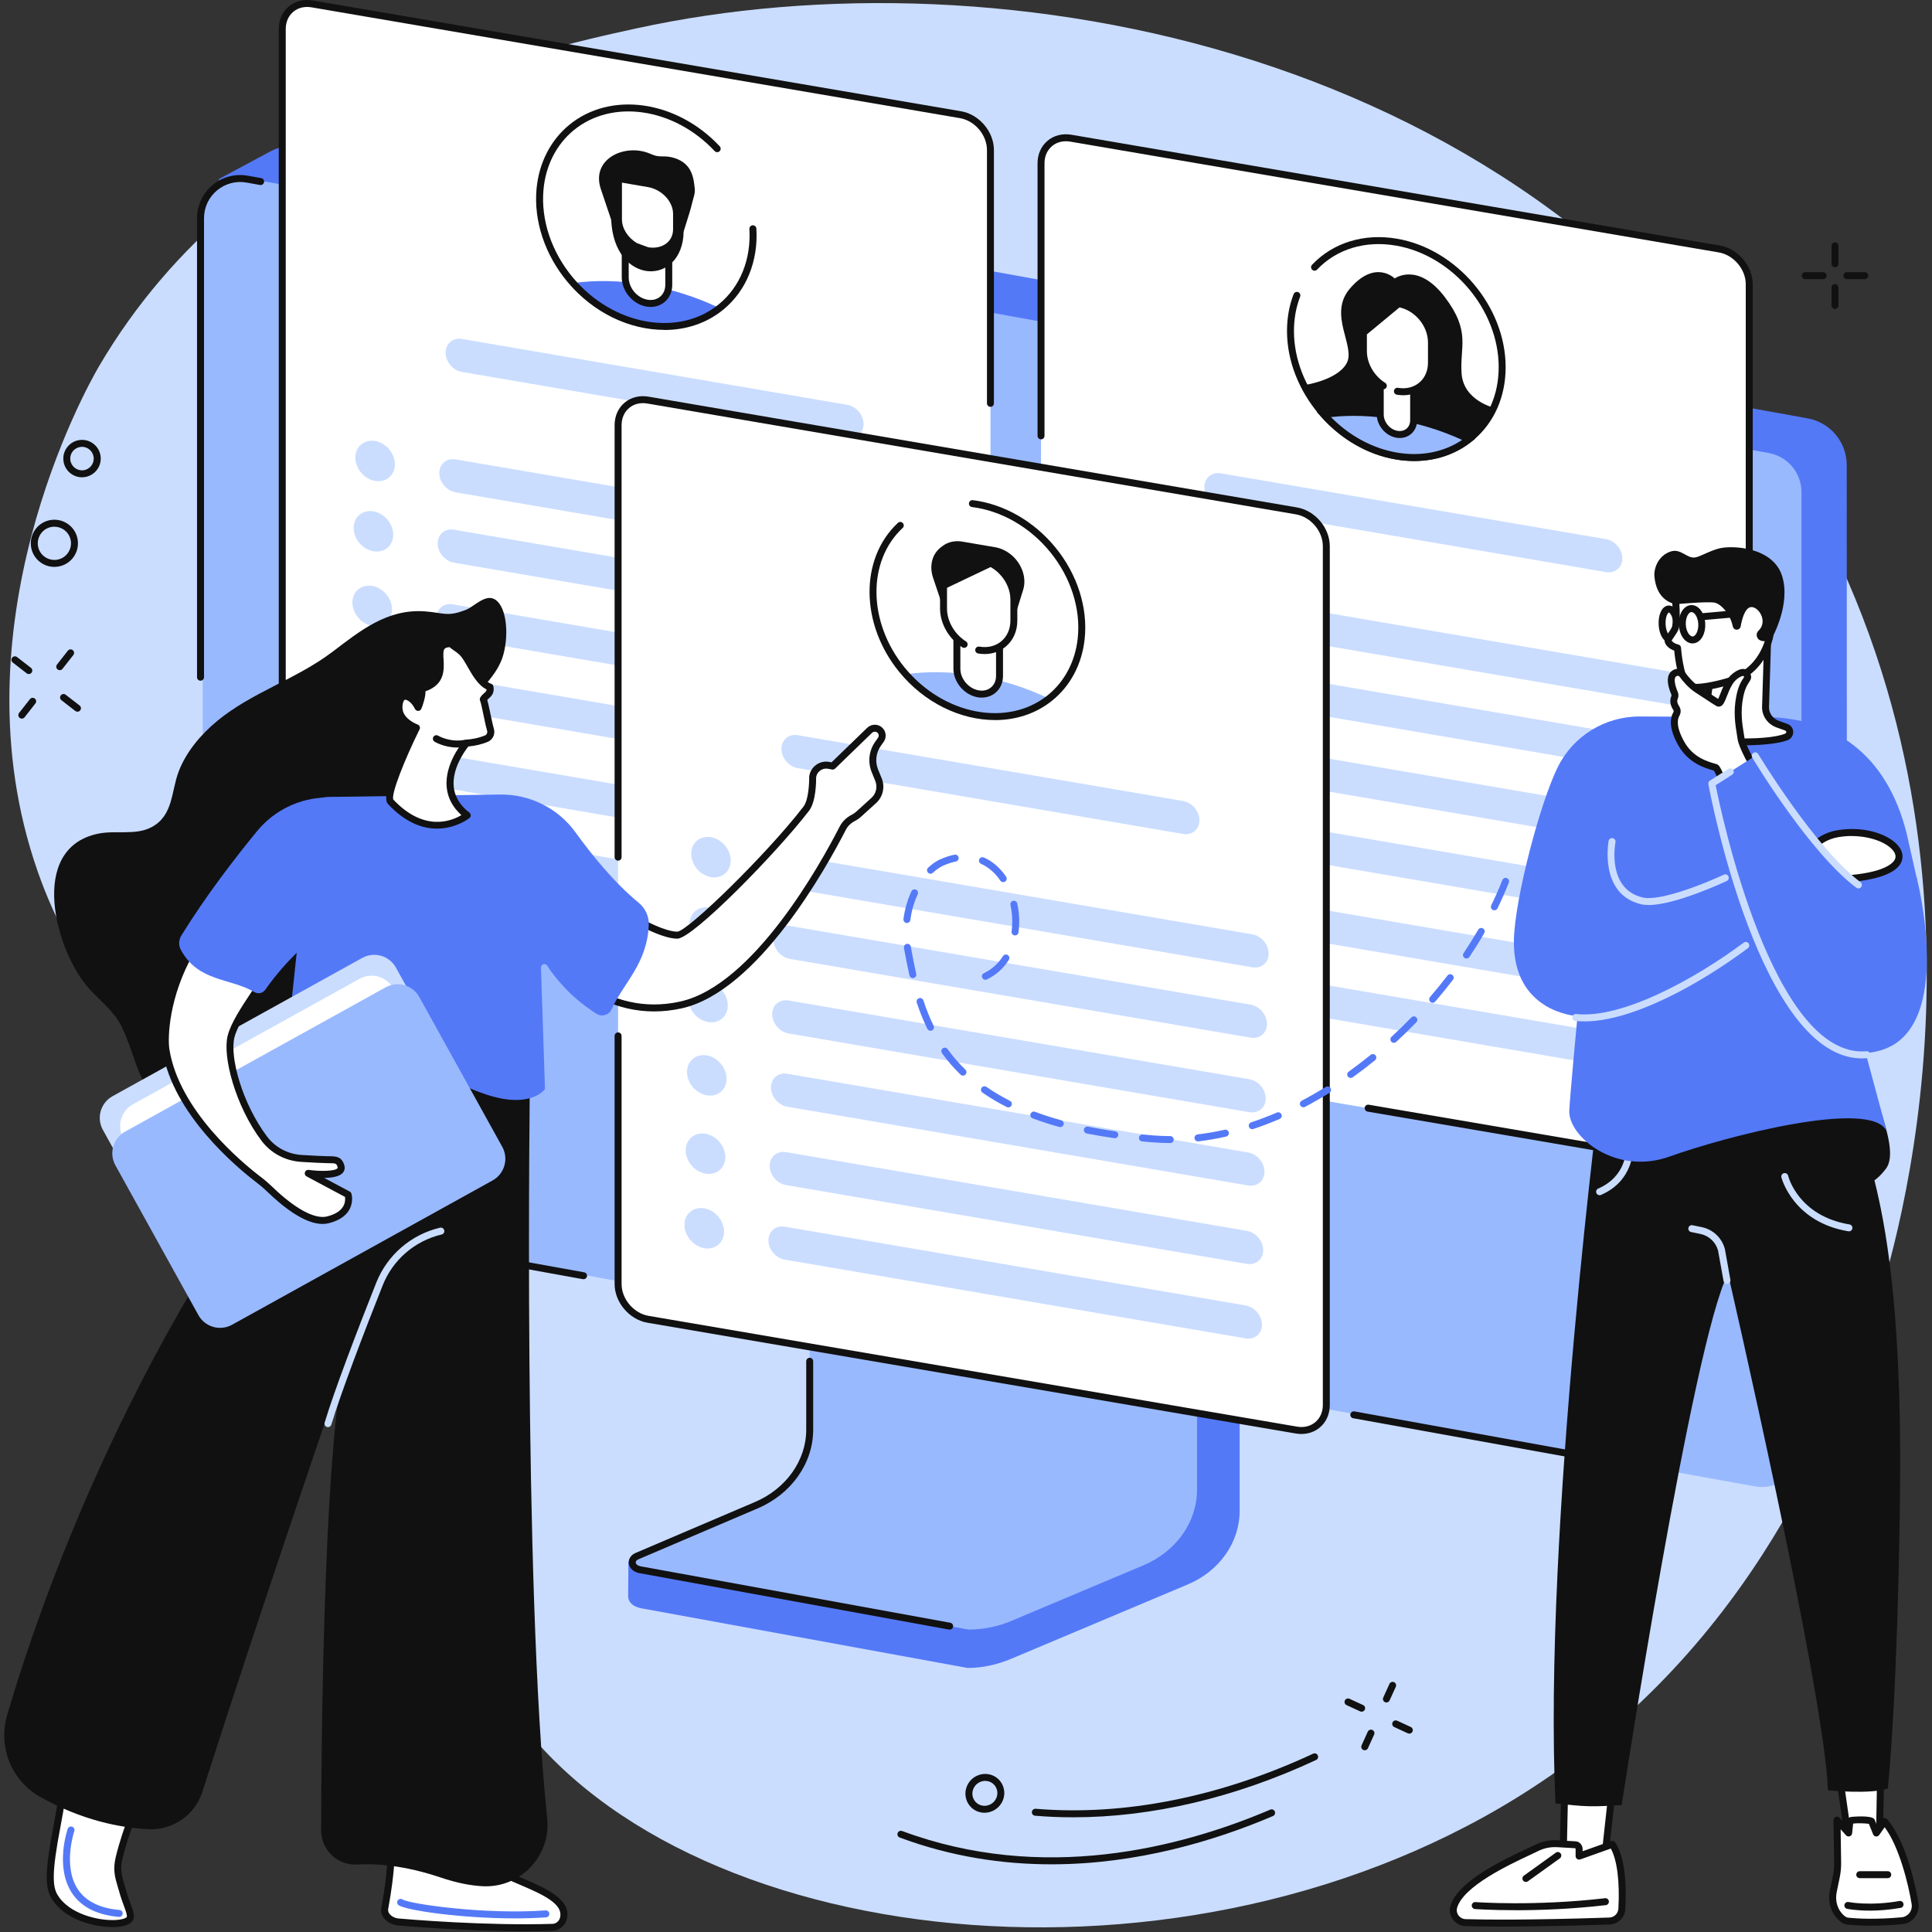<svg width="60" height="60" viewBox="0 0 60 60" fill="none" xmlns="http://www.w3.org/2000/svg">
<rect x="0" y="0" width="60" height="60" fill="#333333" stroke="none"/>
<g clip-path="url(#clip0_50_1090)">
<path d="M3.084 11.359C7.689 3.521 16.453 1.605 19.758 0.883C31.007 -1.577 47.651 1.379 55.682 14.737C62.73 26.461 58.805 38.984 58.236 40.701C57.283 43.58 54.895 50.486 48.123 55.163C37.583 62.446 21.517 60.812 16.019 53.295C13.437 49.764 15.526 48.136 12.518 41.893C8.49 33.533 3.492 33.733 1.162 27.039C-1.468 19.483 2.658 12.084 3.084 11.359H3.084Z" fill="#CADDFF"/>
<path d="M2.547 14.823C2.258 14.823 2.007 14.607 1.971 14.314C1.951 14.16 1.994 14.008 2.089 13.885C2.184 13.762 2.322 13.685 2.475 13.665C2.629 13.646 2.782 13.688 2.904 13.783C3.027 13.879 3.105 14.016 3.124 14.17C3.164 14.488 2.937 14.778 2.619 14.818C2.595 14.821 2.571 14.822 2.547 14.822L2.547 14.823ZM2.547 13.877C2.532 13.877 2.517 13.878 2.501 13.88C2.405 13.892 2.318 13.941 2.258 14.018C2.198 14.094 2.172 14.19 2.184 14.287C2.209 14.486 2.391 14.628 2.591 14.604C2.791 14.579 2.933 14.396 2.908 14.196C2.895 14.1 2.846 14.013 2.77 13.954C2.705 13.903 2.627 13.876 2.547 13.876L2.547 13.877Z" fill="#111111"/>
<path d="M1.687 17.605C1.525 17.605 1.369 17.552 1.239 17.451C1.085 17.331 0.986 17.158 0.962 16.964C0.938 16.77 0.991 16.577 1.111 16.423C1.23 16.269 1.404 16.17 1.598 16.146C1.792 16.122 1.984 16.175 2.139 16.295C2.293 16.415 2.392 16.588 2.415 16.782C2.44 16.976 2.386 17.169 2.267 17.323C2.147 17.477 1.973 17.576 1.78 17.599C1.749 17.603 1.718 17.605 1.687 17.605ZM1.69 16.357C1.669 16.357 1.647 16.358 1.625 16.361C1.488 16.378 1.366 16.448 1.282 16.556C1.198 16.665 1.16 16.801 1.177 16.937C1.194 17.074 1.263 17.196 1.372 17.28C1.481 17.364 1.616 17.402 1.753 17.385C1.89 17.368 2.012 17.299 2.096 17.19C2.18 17.081 2.218 16.946 2.201 16.809C2.183 16.672 2.114 16.551 2.005 16.466C1.914 16.395 1.803 16.358 1.689 16.358L1.69 16.357Z" fill="#111111"/>
<path d="M42.287 53.159C42.272 53.159 42.257 53.156 42.242 53.149L41.819 52.954C41.765 52.929 41.741 52.865 41.766 52.81C41.791 52.756 41.855 52.733 41.909 52.757L42.332 52.952C42.386 52.977 42.41 53.041 42.385 53.095C42.367 53.135 42.328 53.158 42.287 53.158V53.159Z" fill="#111111"/>
<path d="M43.768 53.84C43.753 53.84 43.738 53.837 43.723 53.83L43.3 53.635C43.245 53.61 43.222 53.546 43.246 53.492C43.271 53.438 43.335 53.414 43.39 53.438L43.813 53.633C43.867 53.658 43.891 53.722 43.866 53.776C43.848 53.816 43.809 53.839 43.768 53.839V53.84Z" fill="#111111"/>
<path d="M42.383 54.356C42.368 54.356 42.353 54.353 42.339 54.347C42.285 54.322 42.26 54.258 42.285 54.203L42.477 53.779C42.502 53.725 42.566 53.701 42.62 53.725C42.675 53.75 42.699 53.814 42.675 53.869L42.482 54.293C42.464 54.332 42.424 54.356 42.383 54.356Z" fill="#111111"/>
<path d="M43.057 52.872C43.041 52.872 43.026 52.869 43.012 52.862C42.958 52.838 42.933 52.774 42.958 52.719L43.15 52.295C43.175 52.241 43.239 52.217 43.294 52.241C43.348 52.266 43.372 52.33 43.348 52.385L43.155 52.808C43.137 52.848 43.098 52.872 43.057 52.872Z" fill="#111111"/>
<path d="M0.677 22.318C0.654 22.318 0.63 22.31 0.611 22.294C0.564 22.258 0.556 22.19 0.592 22.142L0.929 21.713C0.966 21.666 1.033 21.657 1.081 21.694C1.128 21.731 1.137 21.799 1.1 21.846L0.763 22.276C0.741 22.303 0.71 22.318 0.678 22.318H0.677Z" fill="#111111"/>
<path d="M1.855 20.813C1.832 20.813 1.808 20.806 1.789 20.79C1.742 20.753 1.733 20.686 1.77 20.638L2.107 20.208C2.144 20.162 2.211 20.153 2.259 20.19C2.306 20.226 2.314 20.294 2.278 20.342L1.941 20.771C1.919 20.799 1.888 20.813 1.856 20.813H1.855Z" fill="#111111"/>
<path d="M2.406 22.103C2.383 22.103 2.36 22.096 2.34 22.081L1.908 21.746C1.86 21.709 1.852 21.642 1.888 21.595C1.925 21.548 1.993 21.539 2.04 21.575L2.472 21.91C2.519 21.946 2.528 22.014 2.491 22.061C2.469 22.088 2.438 22.103 2.405 22.103H2.406Z" fill="#111111"/>
<path d="M0.895 20.933C0.872 20.933 0.849 20.926 0.829 20.911L0.397 20.576C0.349 20.539 0.341 20.472 0.377 20.425C0.414 20.378 0.482 20.369 0.529 20.405L0.961 20.74C1.008 20.776 1.017 20.844 0.98 20.891C0.958 20.919 0.927 20.933 0.894 20.933H0.895Z" fill="#111111"/>
<path d="M56.987 8.3C56.927 8.3 56.879 8.251 56.879 8.192V7.636C56.879 7.576 56.927 7.528 56.987 7.528C57.047 7.528 57.095 7.576 57.095 7.636V8.192C57.095 8.251 57.047 8.3 56.987 8.3Z" fill="#111111"/>
<path d="M56.987 9.594C56.927 9.594 56.879 9.546 56.879 9.486V8.93C56.879 8.871 56.927 8.822 56.987 8.822C57.047 8.822 57.095 8.871 57.095 8.93V9.486C57.095 9.546 57.047 9.594 56.987 9.594Z" fill="#111111"/>
<path d="M56.617 8.669H56.062C56.002 8.669 55.954 8.621 55.954 8.561C55.954 8.501 56.002 8.453 56.062 8.453H56.617C56.677 8.453 56.726 8.501 56.726 8.561C56.726 8.621 56.677 8.669 56.617 8.669Z" fill="#111111"/>
<path d="M57.912 8.669H57.356C57.297 8.669 57.248 8.621 57.248 8.561C57.248 8.501 57.297 8.453 57.356 8.453H57.912C57.972 8.453 58.02 8.501 58.02 8.561C58.02 8.621 57.972 8.669 57.912 8.669Z" fill="#111111"/>
<path d="M33.33 56.438C32.931 56.438 32.536 56.422 32.145 56.389C32.085 56.384 32.041 56.332 32.046 56.272C32.051 56.212 32.103 56.17 32.163 56.173C34.907 56.403 37.886 55.811 40.782 54.462C40.836 54.437 40.9 54.46 40.925 54.515C40.95 54.569 40.926 54.633 40.872 54.658C38.355 55.831 35.772 56.438 33.33 56.438Z" fill="#111111"/>
<path d="M32.65 57.898C31.137 57.898 29.546 57.663 27.941 57.066C27.885 57.045 27.857 56.983 27.877 56.927C27.898 56.871 27.961 56.843 28.017 56.864C32.376 58.483 36.639 57.397 39.449 56.2C39.503 56.176 39.567 56.202 39.591 56.257C39.614 56.312 39.588 56.375 39.534 56.399C37.721 57.171 35.307 57.898 32.65 57.898H32.65Z" fill="#111111"/>
<path d="M30.576 56.297C30.5 56.297 30.424 56.282 30.35 56.253C30.202 56.192 30.088 56.078 30.027 55.931C29.966 55.781 29.967 55.616 30.031 55.465C30.162 55.158 30.517 55.011 30.822 55.135C30.97 55.196 31.084 55.31 31.144 55.457C31.206 55.607 31.204 55.772 31.14 55.922C31.041 56.155 30.812 56.297 30.574 56.297L30.576 56.297ZM30.596 55.307C30.443 55.307 30.295 55.399 30.23 55.55C30.189 55.647 30.188 55.753 30.227 55.849C30.266 55.942 30.338 56.015 30.432 56.053C30.629 56.133 30.857 56.037 30.942 55.838C30.984 55.742 30.985 55.636 30.945 55.54C30.907 55.447 30.834 55.374 30.741 55.336C30.695 55.316 30.645 55.308 30.597 55.308L30.596 55.307Z" fill="#111111"/>
<path d="M38.371 36.631L26.455 34.85C26.378 34.85 26.352 34.923 26.352 34.991V45.13C26.352 46.101 19.581 48.623 19.516 48.494L19.508 49.568C19.508 49.767 19.674 49.903 19.907 49.945L30.05 51.8C30.514 51.8 30.972 51.696 31.392 51.52L36.886 49.207C37.875 48.791 38.498 47.897 38.498 46.921V36.772C38.498 36.702 38.45 36.631 38.373 36.631H38.371Z" fill="#5479F7"/>
<path d="M25.145 34.259V44.4C25.145 45.4 24.501 46.311 23.491 46.742L19.785 48.324C19.543 48.427 19.6 48.707 19.894 48.752L30.076 50.607C30.533 50.607 30.985 50.517 31.4 50.342L35.506 48.614C36.525 48.185 37.174 47.271 37.174 46.266V36.115C37.174 36.073 37.136 36.04 37.09 36.04L25.229 34.184C25.183 34.184 25.145 34.218 25.145 34.259Z" fill="#99B9FF"/>
<path d="M29.492 50.609C29.485 50.609 29.479 50.609 29.472 50.608L19.875 48.859C19.685 48.83 19.547 48.71 19.528 48.556C19.511 48.416 19.593 48.289 19.743 48.226L23.449 46.645C24.414 46.233 25.038 45.353 25.038 44.402V42.275C25.038 42.215 25.086 42.167 25.146 42.167C25.206 42.167 25.254 42.215 25.254 42.275V44.402C25.254 45.439 24.579 46.397 23.534 46.843L19.828 48.425C19.77 48.45 19.738 48.488 19.743 48.529C19.749 48.576 19.803 48.63 19.911 48.646L29.511 50.396C29.57 50.407 29.609 50.463 29.599 50.521C29.589 50.573 29.544 50.61 29.492 50.61L29.492 50.609Z" fill="#111111"/>
<path d="M56.897 44.757L55.567 45.998L7.428 37.668C6.764 37.553 6.282 36.971 6.293 36.297L6.802 5.558L8.397 4.702C8.69 4.546 9.027 4.493 9.353 4.552L56.14 12.993C56.842 13.12 57.352 13.732 57.352 14.444L57.362 43.681C57.362 44.089 57.194 44.478 56.896 44.757H56.897Z" fill="#5479F7"/>
<path d="M54.495 46.16L7.31 37.64C6.723 37.534 6.297 37.024 6.297 36.428V6.762C6.297 5.994 6.992 5.414 7.748 5.55L54.933 14.07C55.52 14.175 55.946 14.686 55.946 15.282V44.947C55.946 45.716 55.252 46.296 54.495 46.16Z" fill="#99B9FF"/>
<path d="M18.123 39.727C18.116 39.727 18.11 39.727 18.104 39.726L9.043 38.089C8.984 38.078 8.945 38.022 8.956 37.964C8.967 37.905 9.023 37.867 9.081 37.877L18.142 39.513C18.201 39.524 18.24 39.58 18.229 39.638C18.22 39.69 18.174 39.727 18.123 39.727Z" fill="#111111"/>
<path d="M50.337 45.544C50.33 45.544 50.324 45.544 50.317 45.542L42.025 44.045C41.966 44.034 41.926 43.978 41.937 43.92C41.948 43.861 42.004 43.822 42.063 43.832L50.355 45.33C50.415 45.34 50.453 45.397 50.443 45.455C50.433 45.507 50.388 45.544 50.337 45.544Z" fill="#111111"/>
<path d="M6.227 21.14C6.167 21.14 6.119 21.092 6.119 21.032V6.777C6.119 6.379 6.294 6.004 6.599 5.748C6.905 5.493 7.305 5.387 7.697 5.457L8.114 5.532C8.172 5.543 8.212 5.599 8.201 5.658C8.19 5.716 8.134 5.755 8.076 5.745L7.659 5.67C7.33 5.61 6.995 5.7 6.739 5.914C6.482 6.128 6.336 6.442 6.336 6.776V21.032C6.336 21.091 6.287 21.14 6.227 21.14L6.227 21.14Z" fill="#111111"/>
<path d="M29.831 32.108L9.694 28.667C9.181 28.579 8.766 28.089 8.766 27.571V0.9C8.766 0.382 9.181 0.034 9.694 0.121L29.831 3.562C30.344 3.65 30.76 4.14 30.76 4.657V31.329C30.76 31.847 30.344 32.195 29.831 32.108Z" fill="white"/>
<path d="M26.312 13.596L14.346 11.551C14.066 11.503 13.839 11.235 13.839 10.953C13.839 10.67 14.066 10.48 14.346 10.527L26.312 12.572C26.592 12.62 26.819 12.888 26.819 13.171C26.819 13.453 26.592 13.643 26.312 13.596Z" fill="#CADDFF"/>
<path d="M28.411 19.921L14.098 17.475C13.819 17.427 13.592 17.159 13.592 16.877C13.592 16.594 13.819 16.404 14.098 16.451L28.411 18.897C28.691 18.945 28.918 19.213 28.918 19.495C28.918 19.778 28.691 19.968 28.411 19.921Z" fill="#CADDFF"/>
<path d="M12.212 16.605C12.212 16.948 11.937 17.179 11.598 17.12C11.259 17.063 10.983 16.738 10.983 16.396C10.983 16.054 11.258 15.823 11.598 15.881C11.937 15.94 12.212 16.264 12.212 16.605Z" fill="#CADDFF"/>
<path d="M28.463 17.736L14.15 15.29C13.871 15.242 13.643 14.974 13.643 14.692C13.643 14.409 13.871 14.219 14.15 14.266L28.463 16.712C28.743 16.76 28.97 17.028 28.97 17.311C28.97 17.593 28.743 17.783 28.463 17.736Z" fill="#CADDFF"/>
<path d="M12.264 14.421C12.264 14.763 11.99 14.994 11.65 14.935C11.312 14.878 11.036 14.553 11.036 14.211C11.036 13.869 11.311 13.638 11.65 13.696C11.989 13.754 12.264 14.079 12.264 14.421Z" fill="#CADDFF"/>
<path d="M28.372 22.237L14.059 19.791C13.78 19.743 13.553 19.475 13.553 19.193C13.553 18.91 13.78 18.72 14.059 18.767L28.372 21.213C28.652 21.261 28.879 21.529 28.879 21.811C28.879 22.094 28.652 22.284 28.372 22.237Z" fill="#CADDFF"/>
<path d="M12.173 18.921C12.173 19.263 11.898 19.494 11.559 19.436C11.22 19.378 10.945 19.053 10.945 18.711C10.945 18.369 11.219 18.138 11.559 18.197C11.898 18.254 12.173 18.579 12.173 18.921Z" fill="#CADDFF"/>
<path d="M28.333 24.513L14.021 22.067C13.741 22.019 13.514 21.751 13.514 21.468C13.514 21.186 13.741 20.996 14.021 21.043L28.333 23.489C28.613 23.537 28.84 23.805 28.84 24.087C28.84 24.37 28.613 24.56 28.333 24.513Z" fill="#CADDFF"/>
<path d="M12.134 21.197C12.134 21.54 11.859 21.77 11.52 21.712C11.181 21.654 10.906 21.329 10.906 20.988C10.906 20.646 11.18 20.415 11.52 20.473C11.859 20.531 12.134 20.856 12.134 21.197Z" fill="#CADDFF"/>
<path d="M28.294 26.946L13.981 24.5C13.701 24.453 13.474 24.185 13.474 23.902C13.474 23.619 13.701 23.429 13.981 23.477L28.294 25.923C28.573 25.97 28.8 26.238 28.8 26.521C28.8 26.803 28.573 26.994 28.294 26.946Z" fill="#CADDFF"/>
<path d="M12.095 23.63C12.095 23.973 11.82 24.203 11.481 24.145C11.142 24.087 10.867 23.762 10.867 23.421C10.867 23.079 11.142 22.847 11.481 22.906C11.82 22.963 12.095 23.289 12.095 23.63Z" fill="#CADDFF"/>
<path d="M28.255 29.262L13.942 26.816C13.662 26.768 13.435 26.5 13.435 26.217C13.435 25.935 13.662 25.745 13.942 25.792L28.255 28.238C28.534 28.286 28.761 28.554 28.761 28.836C28.761 29.119 28.534 29.309 28.255 29.262Z" fill="#CADDFF"/>
<path d="M12.056 25.946C12.056 26.288 11.782 26.519 11.442 26.46C11.103 26.403 10.828 26.078 10.828 25.736C10.828 25.394 11.102 25.163 11.442 25.221C11.781 25.279 12.056 25.604 12.056 25.946Z" fill="#CADDFF"/>
<path d="M16.823 6.204C16.823 4.365 18.299 3.126 20.119 3.438C21.939 3.749 23.415 5.492 23.415 7.331C23.415 9.17 21.939 10.409 20.119 10.098C18.299 9.786 16.823 8.044 16.823 6.204Z" fill="white"/>
<path d="M17.799 8.793C18.393 9.46 19.193 9.944 20.074 10.094C20.954 10.245 21.754 10.034 22.348 9.57C21.661 9.238 20.89 8.985 20.074 8.846C19.258 8.706 18.486 8.695 17.799 8.792V8.793Z" fill="#5479F7"/>
<path d="M20.709 5.574C20.698 5.577 20.686 5.581 20.676 5.587C20.601 5.623 20.542 5.679 20.478 5.73C20.277 5.888 20.028 5.974 19.767 6.019C19.61 6.046 19.131 5.978 19.028 6.067C18.925 6.155 18.994 6.551 18.994 6.71C18.994 7.067 19.16 7.413 19.418 7.664V8.618C19.418 8.995 19.721 9.352 20.094 9.416C20.467 9.48 20.77 9.225 20.77 8.848V7.919C21.047 7.761 21.226 7.462 21.226 7.089V6.426C21.226 6.178 21.05 5.46 20.709 5.574V5.574Z" fill="white"/>
<path d="M20.631 10.245C19.568 10.245 18.439 9.728 17.629 8.761C16.923 7.918 16.571 6.862 16.663 5.863C16.737 5.063 17.096 4.358 17.675 3.881C18.959 2.822 21.014 3.113 22.352 4.544C22.393 4.587 22.39 4.656 22.347 4.697C22.304 4.738 22.235 4.736 22.194 4.692C20.934 3.345 19.009 3.061 17.813 4.048C17.279 4.489 16.947 5.14 16.879 5.884C16.792 6.826 17.126 7.824 17.795 8.624C19.041 10.111 21.076 10.479 22.332 9.443C22.987 8.903 23.33 8.053 23.273 7.111C23.27 7.051 23.315 7 23.375 6.997C23.434 6.993 23.486 7.038 23.49 7.098C23.551 8.11 23.179 9.025 22.47 9.61C21.948 10.041 21.303 10.248 20.631 10.248V10.245Z" fill="#111111"/>
<path d="M20.209 9.532C20.165 9.532 20.12 9.529 20.075 9.521C19.653 9.449 19.309 9.043 19.309 8.616V7.663C19.309 7.603 19.357 7.554 19.417 7.554C19.477 7.554 19.525 7.603 19.525 7.663V8.616C19.525 8.942 19.788 9.253 20.111 9.308C20.26 9.334 20.399 9.299 20.503 9.212C20.605 9.126 20.661 8.996 20.661 8.847V7.942C20.661 7.882 20.709 7.833 20.769 7.833C20.829 7.833 20.877 7.882 20.877 7.942V8.847C20.877 9.061 20.794 9.249 20.642 9.377C20.522 9.479 20.371 9.532 20.209 9.532V9.532Z" fill="#111111"/>
<path d="M21.577 5.86C21.553 5.637 21.524 5.398 21.383 5.205C21.331 5.135 21.268 5.075 21.198 5.028C21.035 4.917 20.834 4.864 20.65 4.858C20.559 4.855 20.47 4.861 20.379 4.84C20.301 4.823 20.226 4.786 20.149 4.757C19.382 4.457 18.347 4.944 18.66 5.873L18.981 6.826C19.072 8.887 21.204 8.9 21.231 7.19C21.289 7.006 21.346 6.821 21.403 6.638C21.44 6.516 21.475 6.395 21.503 6.273C21.531 6.152 21.592 6.012 21.576 5.861L21.577 5.86Z" fill="#111111"/>
<path d="M20.11 7.785C20.608 7.87 21.012 7.574 21.012 7.123V6.642C21.012 6.206 20.622 5.785 20.14 5.703L19.207 5.544V6.815C19.207 7.146 19.424 7.467 19.736 7.649L20.11 7.786V7.785Z" fill="white"/>
<path d="M20.276 7.907C20.216 7.907 20.154 7.902 20.091 7.891C20.084 7.89 20.078 7.888 20.072 7.886L19.699 7.749C19.693 7.747 19.687 7.744 19.681 7.741C19.328 7.535 19.099 7.171 19.099 6.813V5.543C19.099 5.511 19.113 5.481 19.137 5.46C19.162 5.439 19.194 5.43 19.225 5.436L20.158 5.595C20.689 5.686 21.12 6.155 21.12 6.64V7.121C21.12 7.355 21.025 7.563 20.853 7.709C20.7 7.838 20.496 7.907 20.277 7.907H20.276ZM20.137 7.68C20.359 7.716 20.569 7.666 20.713 7.544C20.836 7.441 20.903 7.291 20.903 7.123V6.642C20.903 6.257 20.552 5.883 20.121 5.81L19.315 5.672V6.815C19.315 7.094 19.498 7.382 19.782 7.551L20.137 7.681V7.68Z" fill="#111111"/>
<path d="M16.241 29.894C16.236 29.894 16.229 29.894 16.224 29.892L9.676 28.774C9.114 28.678 8.657 28.139 8.657 27.571V0.9C8.657 0.618 8.767 0.37 8.966 0.202C9.166 0.034 9.431 -0.033 9.712 0.015L29.849 3.456C30.411 3.552 30.867 4.091 30.867 4.658V12.526C30.867 12.586 30.819 12.634 30.759 12.634C30.699 12.634 30.651 12.586 30.651 12.526V4.658C30.651 4.192 30.274 3.748 29.812 3.669L9.676 0.228C9.459 0.191 9.256 0.24 9.106 0.368C8.957 0.494 8.874 0.683 8.874 0.9V27.571C8.874 28.038 9.25 28.482 9.712 28.56L16.259 29.679C16.319 29.689 16.358 29.745 16.348 29.804C16.34 29.856 16.293 29.894 16.241 29.894Z" fill="#111111"/>
<path d="M53.396 36.279L33.259 32.838C32.746 32.75 32.33 32.26 32.33 31.742V5.07C32.33 4.553 32.746 4.205 33.259 4.292L53.396 7.733C53.908 7.82 54.324 8.311 54.324 8.828V35.5C54.324 36.018 53.908 36.366 53.396 36.279Z" fill="white"/>
<path d="M49.877 17.767L37.91 15.722C37.631 15.675 37.404 15.407 37.404 15.124C37.404 14.841 37.631 14.651 37.91 14.699L49.877 16.744C50.156 16.791 50.383 17.06 50.383 17.342C50.383 17.625 50.156 17.815 49.877 17.767V17.767Z" fill="#CADDFF"/>
<path d="M51.975 24.092L37.663 21.646C37.383 21.598 37.156 21.33 37.156 21.047C37.156 20.765 37.383 20.575 37.663 20.622L51.975 23.068C52.255 23.116 52.482 23.384 52.482 23.666C52.482 23.949 52.255 24.139 51.975 24.092Z" fill="#CADDFF"/>
<path d="M35.777 20.776C35.777 21.119 35.502 21.349 35.163 21.291C34.824 21.233 34.548 20.908 34.548 20.567C34.548 20.225 34.823 19.994 35.163 20.052C35.501 20.11 35.777 20.435 35.777 20.776Z" fill="#CADDFF"/>
<path d="M52.028 21.907L37.715 19.461C37.435 19.413 37.208 19.145 37.208 18.863C37.208 18.58 37.435 18.39 37.715 18.437L52.028 20.883C52.307 20.931 52.534 21.199 52.534 21.481C52.534 21.764 52.307 21.954 52.028 21.907Z" fill="#CADDFF"/>
<path d="M35.829 18.591C35.829 18.934 35.555 19.165 35.215 19.106C34.876 19.049 34.601 18.723 34.601 18.382C34.601 18.04 34.876 17.809 35.215 17.867C35.554 17.925 35.829 18.25 35.829 18.591Z" fill="#CADDFF"/>
<path d="M51.936 26.407L37.623 23.961C37.344 23.913 37.117 23.645 37.117 23.363C37.117 23.08 37.344 22.89 37.623 22.938L51.936 25.383C52.216 25.431 52.443 25.699 52.443 25.982C52.443 26.264 52.216 26.454 51.936 26.407Z" fill="#CADDFF"/>
<path d="M35.738 23.092C35.738 23.434 35.463 23.665 35.124 23.607C34.785 23.549 34.509 23.224 34.509 22.882C34.509 22.54 34.784 22.309 35.124 22.367C35.462 22.425 35.738 22.75 35.738 23.092Z" fill="#CADDFF"/>
<path d="M51.897 28.683L37.585 26.238C37.305 26.19 37.078 25.922 37.078 25.639C37.078 25.357 37.305 25.166 37.585 25.214L51.897 27.66C52.177 27.707 52.404 27.976 52.404 28.258C52.404 28.541 52.177 28.731 51.897 28.683Z" fill="#CADDFF"/>
<path d="M35.699 25.367C35.699 25.71 35.424 25.941 35.085 25.882C34.746 25.825 34.471 25.499 34.471 25.158C34.471 24.816 34.745 24.585 35.085 24.643C35.423 24.701 35.699 25.026 35.699 25.367Z" fill="#CADDFF"/>
<path d="M51.858 31.116L37.546 28.671C37.266 28.623 37.039 28.355 37.039 28.072C37.039 27.79 37.266 27.599 37.546 27.647L51.858 30.093C52.138 30.14 52.365 30.409 52.365 30.691C52.365 30.974 52.138 31.164 51.858 31.116Z" fill="#CADDFF"/>
<path d="M35.66 27.801C35.66 28.143 35.385 28.374 35.046 28.316C34.707 28.258 34.431 27.933 34.431 27.591C34.431 27.25 34.706 27.018 35.046 27.077C35.385 27.134 35.66 27.459 35.66 27.801Z" fill="#CADDFF"/>
<path d="M51.819 33.432L37.507 30.987C37.227 30.939 37 30.671 37 30.388C37 30.106 37.227 29.916 37.507 29.963L51.819 32.409C52.099 32.456 52.326 32.725 52.326 33.007C52.326 33.29 52.099 33.48 51.819 33.432Z" fill="#CADDFF"/>
<path d="M35.621 30.116C35.621 30.459 35.346 30.69 35.007 30.631C34.668 30.574 34.393 30.248 34.393 29.907C34.393 29.565 34.667 29.334 35.007 29.392C35.346 29.45 35.621 29.775 35.621 30.116Z" fill="#CADDFF"/>
<path d="M40.077 10.279C40.077 8.445 41.549 7.21 43.364 7.52C45.179 7.83 46.651 9.568 46.651 11.402C46.651 13.236 45.18 14.472 43.364 14.162C41.549 13.852 40.077 12.113 40.077 10.279Z" fill="white"/>
<path d="M43.92 14.317C43.732 14.317 43.54 14.301 43.346 14.268C41.484 13.95 39.969 12.16 39.969 10.278C39.969 9.873 40.038 9.488 40.175 9.134C40.196 9.079 40.258 9.051 40.315 9.072C40.37 9.094 40.398 9.157 40.377 9.212C40.25 9.542 40.185 9.901 40.185 10.279C40.185 12.06 41.62 13.754 43.382 14.055C44.231 14.2 45.027 14.002 45.624 13.499C46.217 12.999 46.543 12.254 46.543 11.402C46.543 9.621 45.11 7.928 43.346 7.626C42.396 7.464 41.506 7.736 40.903 8.373C40.862 8.416 40.794 8.418 40.751 8.377C40.707 8.336 40.705 8.267 40.746 8.224C41.399 7.534 42.36 7.239 43.382 7.413C45.244 7.731 46.759 9.521 46.759 11.402C46.759 12.319 46.405 13.123 45.763 13.664C45.255 14.093 44.614 14.317 43.92 14.317Z" fill="#111111"/>
<path d="M41.109 12.871C41.698 13.533 42.491 14.013 43.364 14.162C44.237 14.311 45.029 14.102 45.618 13.641C44.937 13.312 44.172 13.061 43.364 12.923C42.555 12.785 41.79 12.774 41.109 12.871Z" fill="#99B9FF"/>
<path d="M43.383 13.488C43.097 13.439 42.864 13.164 42.864 12.875V10.202L43.901 10.379V13.052C43.901 13.342 43.669 13.537 43.382 13.488H43.383Z" fill="white"/>
<path d="M45.392 11.609C45.327 10.768 45.689 10.312 44.877 9.235C44.035 8.12 43.314 8.648 43.314 8.648C43.314 8.648 42.712 8.04 41.923 8.961C41.226 9.773 42.118 10.76 41.818 11.288C41.518 11.817 40.501 11.96 40.501 11.96C40.501 11.96 40.827 12.674 41.231 13.033L45.523 13.766C45.523 13.766 46.409 12.942 46.409 12.666C46.409 12.666 45.457 12.45 45.392 11.609Z" fill="#111111"/>
<path d="M41.109 12.871C41.698 13.533 42.491 14.013 43.364 14.162C44.237 14.311 45.03 14.102 45.618 13.641C44.937 13.312 44.172 13.061 43.364 12.923C42.555 12.785 41.79 12.774 41.109 12.871Z" fill="#99B9FF"/>
<path d="M43.915 14.317C43.728 14.317 43.538 14.301 43.346 14.268C42.48 14.121 41.657 13.65 41.028 12.943L40.894 12.792L41.094 12.764C41.81 12.662 42.581 12.68 43.382 12.817C44.182 12.954 44.95 13.198 45.665 13.544L45.822 13.62L45.685 13.726C45.188 14.115 44.574 14.317 43.914 14.317H43.915ZM41.333 12.951C41.908 13.537 42.628 13.926 43.382 14.055C44.129 14.183 44.84 14.043 45.407 13.662C44.758 13.365 44.065 13.152 43.346 13.03C42.644 12.91 41.968 12.884 41.333 12.952V12.951Z" fill="#111111"/>
<path d="M43.434 9.429L43.398 9.423L42.342 10.315V10.903C42.342 11.296 42.551 11.674 42.864 11.913V12.874C42.864 13.164 43.096 13.438 43.383 13.487C43.669 13.536 43.902 13.341 43.902 13.052V12.108C44.232 11.983 44.455 11.669 44.455 11.264V10.635C44.455 10.066 43.998 9.525 43.434 9.429Z" fill="white"/>
<path d="M43.472 13.603C43.437 13.603 43.401 13.6 43.365 13.594C43.029 13.536 42.757 13.214 42.757 12.874V11.942C42.757 11.882 42.805 11.834 42.865 11.834C42.925 11.834 42.973 11.882 42.973 11.942V12.874C42.973 13.113 43.165 13.34 43.402 13.38C43.509 13.398 43.608 13.374 43.682 13.312C43.754 13.251 43.794 13.158 43.794 13.051V12.135C43.794 12.075 43.842 12.027 43.902 12.027C43.962 12.027 44.01 12.075 44.01 12.135V13.051C44.01 13.223 43.943 13.374 43.821 13.478C43.723 13.56 43.602 13.602 43.472 13.602V13.603Z" fill="#111111"/>
<path d="M43.578 12.275C43.513 12.275 43.447 12.269 43.38 12.258C43.321 12.248 43.282 12.192 43.291 12.133C43.302 12.074 43.357 12.034 43.416 12.044C43.667 12.088 43.902 12.029 44.077 11.882C44.251 11.736 44.347 11.516 44.347 11.265V10.636C44.347 10.133 43.959 9.656 43.463 9.546L42.45 10.385V10.904C42.45 11.286 42.673 11.673 43.018 11.89C43.069 11.922 43.084 11.989 43.052 12.04C43.02 12.09 42.953 12.105 42.903 12.073C42.496 11.817 42.233 11.357 42.233 10.904V10.334C42.233 10.302 42.248 10.271 42.272 10.25L43.364 9.346C43.389 9.326 43.421 9.318 43.452 9.323C43.468 9.326 43.485 9.329 43.501 9.333C44.096 9.46 44.562 10.033 44.562 10.636V11.265C44.562 11.581 44.439 11.859 44.216 12.048C44.04 12.197 43.818 12.275 43.577 12.275H43.578Z" fill="#111111"/>
<path d="M53.553 36.4C53.495 36.4 53.437 36.395 53.377 36.385L42.472 34.522C42.413 34.512 42.373 34.456 42.383 34.397C42.394 34.338 42.449 34.298 42.508 34.308L53.414 36.172C53.631 36.209 53.834 36.16 53.984 36.032C54.133 35.906 54.216 35.717 54.216 35.5V8.828C54.216 8.362 53.84 7.918 53.378 7.839L33.241 4.399C33.024 4.361 32.821 4.411 32.671 4.538C32.521 4.665 32.438 4.853 32.438 5.07V13.535C32.438 13.595 32.39 13.644 32.33 13.644C32.271 13.644 32.222 13.595 32.222 13.535V5.07C32.222 4.789 32.332 4.541 32.531 4.373C32.731 4.204 32.996 4.138 33.277 4.185L53.414 7.626C53.976 7.722 54.433 8.261 54.433 8.828V35.5C54.433 35.782 54.323 36.03 54.124 36.197C53.966 36.33 53.768 36.4 53.554 36.4L53.553 36.4Z" fill="#111111"/>
<path d="M40.261 44.412L20.123 40.971C19.611 40.883 19.195 40.393 19.195 39.876V13.203C19.195 12.685 19.611 12.337 20.123 12.425L40.261 15.865C40.773 15.953 41.189 16.443 41.189 16.961V43.633C41.189 44.15 40.773 44.498 40.261 44.411V44.412Z" fill="white"/>
<path d="M36.742 25.899L24.776 23.855C24.496 23.808 24.269 23.54 24.269 23.257C24.269 22.974 24.496 22.784 24.776 22.832L36.742 24.876C37.022 24.924 37.249 25.192 37.249 25.474C37.249 25.757 37.022 25.947 36.742 25.899Z" fill="#CADDFF"/>
<path d="M38.84 32.225L24.528 29.779C24.248 29.732 24.021 29.463 24.021 29.181C24.021 28.898 24.248 28.708 24.528 28.756L38.84 31.201C39.12 31.249 39.347 31.517 39.347 31.8C39.347 32.082 39.12 32.273 38.84 32.225Z" fill="#CADDFF"/>
<path d="M22.642 28.91C22.642 29.252 22.367 29.483 22.028 29.424C21.689 29.367 21.414 29.042 21.414 28.7C21.414 28.358 21.689 28.127 22.028 28.185C22.367 28.243 22.642 28.568 22.642 28.91Z" fill="#CADDFF"/>
<path d="M38.893 30.04L24.581 27.594C24.301 27.547 24.074 27.279 24.074 26.996C24.074 26.713 24.301 26.523 24.581 26.571L38.893 29.017C39.173 29.064 39.4 29.332 39.4 29.615C39.4 29.897 39.173 30.088 38.893 30.04Z" fill="#CADDFF"/>
<path d="M22.694 26.725C22.694 27.067 22.419 27.298 22.08 27.24C21.741 27.182 21.466 26.857 21.466 26.515C21.466 26.173 21.74 25.942 22.08 26C22.419 26.058 22.694 26.383 22.694 26.725Z" fill="#CADDFF"/>
<path d="M38.802 34.54L24.489 32.095C24.209 32.047 23.982 31.779 23.982 31.496C23.982 31.214 24.209 31.023 24.489 31.071L38.802 33.517C39.081 33.564 39.308 33.833 39.308 34.115C39.308 34.398 39.081 34.588 38.802 34.54Z" fill="#CADDFF"/>
<path d="M22.603 31.225C22.603 31.568 22.329 31.798 21.989 31.74C21.65 31.682 21.375 31.357 21.375 31.015C21.375 30.674 21.649 30.442 21.989 30.501C22.328 30.558 22.603 30.884 22.603 31.225Z" fill="#CADDFF"/>
<path d="M38.763 36.816L24.45 34.37C24.17 34.323 23.943 34.054 23.943 33.772C23.943 33.489 24.17 33.299 24.45 33.347L38.763 35.792C39.042 35.84 39.269 36.108 39.269 36.391C39.269 36.673 39.042 36.864 38.763 36.816Z" fill="#CADDFF"/>
<path d="M22.564 33.501C22.564 33.843 22.29 34.074 21.95 34.016C21.611 33.958 21.336 33.633 21.336 33.291C21.336 32.95 21.611 32.718 21.95 32.776C22.289 32.834 22.564 33.159 22.564 33.501Z" fill="#CADDFF"/>
<path d="M38.724 39.25L24.411 36.804C24.131 36.756 23.904 36.488 23.904 36.206C23.904 35.923 24.131 35.733 24.411 35.78L38.724 38.226C39.003 38.274 39.23 38.542 39.23 38.825C39.23 39.107 39.003 39.297 38.724 39.25Z" fill="#CADDFF"/>
<path d="M22.525 35.935C22.525 36.277 22.25 36.508 21.91 36.449C21.572 36.392 21.296 36.066 21.296 35.725C21.296 35.383 21.571 35.152 21.91 35.21C22.249 35.268 22.525 35.593 22.525 35.935Z" fill="#CADDFF"/>
<path d="M38.685 41.565L24.372 39.119C24.093 39.072 23.865 38.804 23.865 38.521C23.865 38.238 24.093 38.048 24.372 38.096L38.685 40.542C38.965 40.589 39.192 40.857 39.192 41.14C39.192 41.422 38.965 41.613 38.685 41.565Z" fill="#CADDFF"/>
<path d="M22.486 38.25C22.486 38.592 22.211 38.823 21.872 38.765C21.533 38.707 21.257 38.382 21.257 38.04C21.257 37.699 21.532 37.467 21.872 37.526C22.21 37.583 22.486 37.908 22.486 38.25Z" fill="#CADDFF"/>
<path d="M27.181 18.407C27.181 16.608 28.624 15.396 30.405 15.7C32.185 16.004 33.629 17.709 33.629 19.508C33.629 21.308 32.186 22.519 30.405 22.215C28.625 21.911 27.181 20.206 27.181 18.407Z" fill="white"/>
<path d="M28.135 20.939C28.716 21.591 29.498 22.064 30.36 22.212C31.221 22.358 32.004 22.152 32.584 21.699C31.912 21.374 31.158 21.127 30.36 20.99C29.562 20.854 28.807 20.843 28.135 20.939Z" fill="#99B9FF"/>
<path d="M31.398 17.225C31.252 17.105 31.082 17.025 30.908 16.995L29.884 16.82C29.656 16.781 29.436 16.831 29.269 16.959L29.213 17.003C28.947 17.207 28.854 17.576 28.977 17.942L29.314 18.942L31.471 19.296L31.775 18.318C31.891 17.948 31.736 17.502 31.398 17.224V17.225Z" fill="#111111"/>
<path d="M30.883 17.555L30.881 17.554L29.303 18.306V18.898C29.303 19.249 29.465 19.588 29.717 19.833V20.766C29.717 21.135 30.014 21.485 30.379 21.547C30.744 21.61 31.041 21.361 31.041 20.992V20.084C31.312 19.93 31.488 19.637 31.488 19.271V18.622C31.488 18.196 31.241 17.787 30.884 17.555L30.883 17.555Z" fill="white"/>
<path d="M30.491 21.665C30.448 21.665 30.404 21.662 30.36 21.654C29.946 21.583 29.609 21.185 29.609 20.766V19.853H29.825V20.766C29.825 21.084 30.082 21.387 30.397 21.44C30.543 21.465 30.677 21.432 30.778 21.347C30.878 21.264 30.933 21.137 30.933 20.992V20.107H31.149V20.992C31.149 21.202 31.067 21.387 30.918 21.512C30.8 21.612 30.652 21.664 30.491 21.664L30.491 21.665Z" fill="#111111"/>
<path d="M30.58 20.312C30.514 20.312 30.445 20.306 30.377 20.295C30.318 20.285 30.278 20.228 30.288 20.17C30.298 20.111 30.354 20.071 30.413 20.081C30.674 20.126 30.918 20.066 31.099 19.913C31.279 19.761 31.379 19.533 31.379 19.272V18.622C31.379 18.085 30.946 17.574 30.413 17.483L29.41 17.311V18.898C29.41 19.293 29.642 19.694 30 19.92C30.05 19.951 30.065 20.019 30.034 20.069C30.002 20.119 29.935 20.135 29.884 20.103C29.465 19.838 29.194 19.366 29.194 18.898V17.183C29.194 17.152 29.208 17.122 29.232 17.101C29.257 17.08 29.288 17.071 29.32 17.077L30.449 17.27C31.08 17.378 31.594 17.985 31.594 18.622V19.272C31.594 19.598 31.468 19.884 31.238 20.078C31.056 20.231 30.827 20.312 30.579 20.312H30.58Z" fill="#111111"/>
<path d="M30.899 22.362C29.843 22.362 28.72 21.839 27.927 20.868C26.713 19.381 26.695 17.347 27.886 16.238C27.93 16.197 27.998 16.2 28.038 16.244C28.079 16.288 28.077 16.356 28.033 16.396C26.925 17.428 26.952 19.332 28.095 20.732C29.294 22.201 31.284 22.59 32.529 21.598C33.058 21.177 33.392 20.546 33.47 19.823C33.568 18.907 33.255 17.928 32.611 17.14C31.98 16.367 31.096 15.859 30.186 15.747C30.127 15.74 30.084 15.686 30.092 15.627C30.099 15.568 30.153 15.525 30.212 15.533C31.177 15.652 32.112 16.188 32.778 17.003C33.459 17.837 33.789 18.873 33.685 19.846C33.601 20.628 33.239 21.311 32.663 21.768C32.158 22.171 31.54 22.363 30.899 22.363L30.899 22.362Z" fill="#111111"/>
<path d="M40.418 44.534C40.361 44.534 40.302 44.529 40.242 44.519L20.105 41.078C19.544 40.982 19.087 40.443 19.087 39.876V32.17C19.087 32.111 19.136 32.062 19.196 32.062C19.256 32.062 19.304 32.111 19.304 32.17V39.876C19.304 40.342 19.68 40.786 20.142 40.865L40.279 44.305C40.496 44.343 40.699 44.293 40.849 44.165C40.999 44.039 41.082 43.85 41.082 43.633V16.962C41.082 16.495 40.705 16.051 40.243 15.973L20.106 12.532C19.889 12.495 19.686 12.544 19.536 12.672C19.387 12.798 19.304 12.987 19.304 13.204V26.62C19.304 26.68 19.256 26.728 19.196 26.728C19.136 26.728 19.087 26.68 19.087 26.62V13.204C19.087 12.922 19.197 12.674 19.396 12.506C19.596 12.337 19.861 12.271 20.142 12.319L40.279 15.759C40.841 15.855 41.298 16.394 41.298 16.962V43.633C41.298 43.915 41.188 44.163 40.989 44.331C40.831 44.464 40.633 44.533 40.419 44.533L40.418 44.534Z" fill="#111111"/>
<path d="M57.035 54.521L57.41 57.149L58.368 57.152L58.413 54.568L57.035 54.521Z" fill="white"/>
<path d="M58.368 57.26L57.41 57.257C57.356 57.257 57.311 57.217 57.303 57.164L56.929 54.536C56.925 54.504 56.934 54.472 56.956 54.448C56.977 54.425 57.008 54.41 57.04 54.412L58.417 54.459C58.476 54.461 58.522 54.51 58.521 54.569L58.476 57.154C58.475 57.213 58.427 57.26 58.368 57.26V57.26ZM57.504 57.041L58.262 57.044L58.303 54.673L57.161 54.634L57.504 57.041Z" fill="#111111"/>
<path d="M57.378 59.661C57.754 59.701 58.313 59.717 59.061 59.652C59.329 59.628 59.517 59.38 59.474 59.115C59.358 58.402 59.034 57.144 58.523 56.567L58.271 56.927L58.121 56.556C58.097 56.515 57.462 56.489 57.449 56.564L57.411 56.927L57.051 56.523L57.07 57.849C57.072 57.995 57.059 58.141 57.029 58.285L56.935 58.743C56.878 59.019 56.948 59.311 57.141 59.517C57.217 59.597 57.3 59.653 57.379 59.662L57.378 59.661Z" fill="white"/>
<path d="M58.105 59.804C57.788 59.804 57.543 59.788 57.366 59.769C57.266 59.758 57.16 59.697 57.061 59.591C56.849 59.365 56.762 59.04 56.827 58.722L56.922 58.263C56.95 58.128 56.963 57.989 56.961 57.851L56.941 56.525C56.941 56.48 56.968 56.439 57.01 56.423C57.051 56.406 57.1 56.418 57.129 56.452L57.328 56.674L57.34 56.553C57.34 56.553 57.34 56.548 57.341 56.546C57.358 56.451 57.464 56.431 57.498 56.425C57.504 56.424 58.131 56.363 58.213 56.5C58.216 56.505 58.218 56.51 58.22 56.515L58.296 56.702L58.433 56.505C58.452 56.478 58.483 56.461 58.516 56.459C58.549 56.457 58.58 56.47 58.603 56.495C59.262 57.24 59.548 58.91 59.58 59.098C59.605 59.255 59.564 59.417 59.466 59.543C59.368 59.668 59.228 59.745 59.069 59.759C58.695 59.792 58.373 59.804 58.104 59.804L58.105 59.804ZM57.163 56.811L57.178 57.847C57.18 58.002 57.165 58.156 57.134 58.307L57.04 58.766C56.988 59.015 57.055 59.269 57.219 59.443C57.281 59.509 57.343 59.549 57.39 59.554C57.709 59.588 58.256 59.615 59.053 59.544C59.15 59.535 59.237 59.488 59.298 59.41C59.358 59.332 59.384 59.231 59.368 59.133C59.267 58.512 58.982 57.353 58.53 56.746L58.36 56.988C58.337 57.02 58.298 57.038 58.259 57.033C58.219 57.029 58.186 57.003 58.171 56.966L58.04 56.641C57.933 56.623 57.661 56.616 57.551 56.633L57.519 56.937C57.514 56.979 57.485 57.015 57.444 57.028C57.404 57.041 57.359 57.029 57.33 56.997L57.163 56.81L57.163 56.811Z" fill="#111111"/>
<path d="M58.063 59.336C57.643 59.336 57.383 59.285 57.366 59.281C57.307 59.269 57.27 59.212 57.281 59.153C57.293 59.095 57.35 59.058 57.409 59.069C57.416 59.071 58.072 59.199 58.989 59.037C59.048 59.027 59.104 59.066 59.114 59.125C59.125 59.184 59.086 59.24 59.027 59.251C58.655 59.316 58.328 59.337 58.063 59.337L58.063 59.336Z" fill="#111111"/>
<path d="M58.625 58.328H57.757C57.697 58.328 57.648 58.28 57.648 58.22C57.648 58.16 57.697 58.112 57.757 58.112H58.625C58.685 58.112 58.733 58.16 58.733 58.22C58.733 58.28 58.685 58.328 58.625 58.328Z" fill="#111111"/>
<path d="M50.162 54.755L49.825 57.818L48.537 58.088L48.615 54.497L50.162 54.755Z" fill="white"/>
<path d="M48.536 58.196C48.511 58.196 48.487 58.188 48.467 58.171C48.442 58.15 48.428 58.118 48.428 58.085L48.507 54.494C48.507 54.463 48.522 54.433 48.546 54.413C48.57 54.393 48.601 54.384 48.632 54.39L50.179 54.649C50.236 54.658 50.275 54.71 50.269 54.767L49.932 57.83C49.927 57.876 49.892 57.914 49.847 57.924L48.559 58.193C48.552 58.195 48.544 58.196 48.536 58.196V58.196ZM48.72 54.624L48.648 57.955L49.726 57.729L50.043 54.846L48.72 54.624Z" fill="#111111"/>
<path d="M50.37 59.279C50.398 58.742 50.398 57.754 50.072 57.277L49.041 57.644V57.424C49.041 57.353 48.991 57.295 48.926 57.291L48.351 57.258C48.136 57.245 47.923 57.289 47.727 57.386C47.149 57.67 45.391 58.399 45.148 59.218C45.076 59.46 45.265 59.702 45.517 59.709C46.096 59.726 47.486 59.744 49.983 59.659C50.19 59.652 50.359 59.487 50.37 59.279Z" fill="white"/>
<path d="M46.671 59.832C46.14 59.832 45.762 59.825 45.514 59.817C45.358 59.813 45.21 59.734 45.117 59.608C45.028 59.484 45.002 59.331 45.044 59.188C45.273 58.42 46.674 57.763 47.427 57.41C47.525 57.364 47.61 57.324 47.679 57.29C47.891 57.185 48.126 57.137 48.358 57.151L48.932 57.184C49.054 57.191 49.149 57.297 49.149 57.425V57.492L50.035 57.176C50.081 57.16 50.133 57.176 50.161 57.217C50.505 57.718 50.507 58.727 50.477 59.285C50.463 59.551 50.252 59.758 49.986 59.767C48.521 59.817 47.437 59.832 46.67 59.832H46.671ZM48.282 57.364C48.108 57.364 47.935 57.405 47.775 57.483C47.705 57.518 47.618 57.558 47.519 57.605C46.848 57.92 45.451 58.575 45.251 59.249C45.228 59.328 45.242 59.412 45.292 59.481C45.345 59.553 45.43 59.599 45.519 59.601C46.124 59.618 47.508 59.635 49.978 59.551C50.131 59.546 50.253 59.426 50.261 59.273C50.306 58.431 50.22 57.761 50.025 57.408L49.077 57.746C49.044 57.757 49.007 57.752 48.978 57.732C48.95 57.712 48.932 57.678 48.932 57.643V57.423C48.932 57.407 48.923 57.399 48.919 57.398L48.345 57.365C48.324 57.364 48.303 57.364 48.281 57.364L48.282 57.364Z" fill="#111111"/>
<path d="M47.069 59.323C46.301 59.323 45.816 59.288 45.807 59.287C45.747 59.282 45.703 59.231 45.707 59.171C45.712 59.111 45.763 59.066 45.823 59.071C45.841 59.073 47.654 59.205 49.846 58.951C49.905 58.944 49.959 58.986 49.965 59.046C49.972 59.105 49.93 59.159 49.87 59.166C48.79 59.291 47.801 59.324 47.069 59.324V59.323Z" fill="#111111"/>
<path d="M47.388 58.446C47.354 58.446 47.321 58.43 47.3 58.401C47.266 58.353 47.276 58.285 47.325 58.25L48.317 57.537C48.365 57.502 48.433 57.513 48.467 57.561C48.502 57.609 48.491 57.677 48.443 57.712L47.451 58.425C47.431 58.439 47.41 58.446 47.388 58.446Z" fill="#111111"/>
<path d="M49.76 33.355C49.76 33.355 47.913 47.551 48.307 56.007L48.883 56.065C49.193 56.096 49.504 56.103 49.815 56.088L50.362 56.06C50.362 56.06 52.564 41.689 53.664 39.556C53.664 39.556 56.655 52.506 56.77 55.6C56.77 55.6 58.099 55.733 58.629 55.543C58.913 52.556 58.995 47.938 59.01 45.997C59.05 40.443 58.52 37.92 58.229 36.723C57.962 35.624 57.676 34.731 57.466 34.127L56.767 32.132L49.761 33.355H49.76Z" fill="#111111"/>
<path d="M53.632 39.871C53.581 39.871 53.535 39.834 53.526 39.783L53.355 38.833C53.281 38.572 53.072 38.376 52.806 38.321L52.519 38.262C52.46 38.25 52.423 38.193 52.435 38.135C52.447 38.076 52.504 38.038 52.563 38.051L52.85 38.11C53.197 38.182 53.471 38.439 53.565 38.781C53.566 38.783 53.567 38.787 53.568 38.79L53.739 39.745C53.75 39.804 53.71 39.86 53.652 39.87C53.645 39.872 53.639 39.872 53.632 39.872L53.632 39.871Z" fill="#CADDFF"/>
<path d="M57.421 38.241C57.415 38.241 57.41 38.241 57.403 38.239C55.679 37.952 55.326 36.578 55.323 36.564C55.309 36.505 55.344 36.447 55.402 36.434C55.46 36.42 55.518 36.455 55.532 36.513C55.545 36.564 55.859 37.763 57.438 38.026C57.498 38.036 57.537 38.091 57.527 38.151C57.519 38.203 57.472 38.241 57.42 38.241H57.421Z" fill="#CADDFF"/>
<path d="M49.677 37.119C49.635 37.119 49.596 37.094 49.578 37.054C49.554 36.999 49.579 36.936 49.634 36.912C50.517 36.529 50.496 35.708 50.495 35.7C50.493 35.641 50.539 35.591 50.599 35.588C50.66 35.586 50.709 35.632 50.711 35.692C50.711 35.701 50.737 36.669 49.719 37.11C49.706 37.116 49.691 37.119 49.676 37.119H49.677Z" fill="#CADDFF"/>
<path d="M58.428 34.548C58.595 35.123 58.858 35.917 58.567 36.299C58.038 36.992 57.598 36.88 56.944 36.643C55.636 36.166 53.549 35.413 52.94 35.832L52.914 34.549H58.428L58.428 34.548Z" fill="#111111"/>
<path d="M50.928 22.251C49.842 22.246 48.85 22.86 48.374 23.83C47.824 24.954 47.047 27.896 47.016 29.18C46.964 31.426 48.93 31.553 48.989 31.555C48.989 31.555 48.99 31.555 48.99 31.557C48.984 31.622 48.754 34.062 48.736 34.495C48.702 35.287 50.171 36.524 51.859 35.915C53.538 35.308 58.125 34.102 58.591 35.13C58.591 35.131 58.594 35.13 58.593 35.129L56.669 27.989C56.669 27.989 56.669 27.988 56.67 27.988L58.249 28.064C58.249 28.064 58.249 28.064 58.25 28.064L59.537 27.32C59.537 27.32 59.538 27.32 59.537 27.319L59.211 25.876C58.592 23.411 56.937 22.279 54.799 22.269L50.926 22.251L50.928 22.251Z" fill="#5479F7"/>
<path d="M55.995 27.759C56.29 27.704 56.209 27.361 57.247 27.3C60.24 27.121 58.789 25.602 57.074 25.892C56.506 25.988 56.282 26.355 56.069 26.449C54.275 27.232 55.406 27.868 55.995 27.759V27.759Z" fill="white"/>
<path d="M55.854 27.878C55.505 27.878 55.097 27.698 55.008 27.406C54.933 27.159 55.048 26.775 56.026 26.349C56.08 26.325 56.145 26.271 56.22 26.207C56.398 26.058 56.643 25.854 57.056 25.784C57.934 25.637 58.696 25.932 58.967 26.286C59.09 26.445 59.117 26.62 59.045 26.778C58.885 27.129 58.265 27.348 57.253 27.408C56.594 27.447 56.418 27.601 56.289 27.713C56.216 27.776 56.141 27.841 56.015 27.865C55.964 27.874 55.91 27.878 55.855 27.878H55.854ZM57.504 25.963C57.37 25.963 57.231 25.974 57.092 25.998C56.736 26.058 56.526 26.233 56.359 26.373C56.271 26.447 56.195 26.51 56.111 26.547C55.481 26.822 55.146 27.119 55.215 27.343C55.282 27.563 55.7 27.703 55.974 27.652C56.043 27.64 56.081 27.606 56.146 27.55C56.298 27.417 56.507 27.235 57.239 27.192C58.554 27.114 58.803 26.786 58.848 26.688C58.886 26.605 58.869 26.514 58.795 26.419C58.606 26.173 58.095 25.964 57.504 25.964V25.963Z" fill="#111111"/>
<path d="M52.225 22.671C52.126 22.586 52.178 22.422 52.309 22.406L52.512 22.382C52.73 22.356 52.912 22.21 52.983 22.01L53.317 19.54L54.003 19.785L54.91 19.337L54.829 21.975C54.835 22.205 54.985 22.409 55.207 22.488L55.473 22.583C55.612 22.633 55.619 22.822 55.483 22.881C54.944 23.117 52.748 23.119 52.225 22.671Z" fill="white"/>
<path d="M54.157 23.145C53.362 23.145 52.481 23.033 52.154 22.753C52.076 22.686 52.046 22.583 52.076 22.483C52.106 22.383 52.191 22.312 52.296 22.299L52.499 22.274C52.671 22.254 52.818 22.14 52.877 21.984L53.211 19.527C53.215 19.494 53.234 19.465 53.262 19.449C53.29 19.431 53.324 19.428 53.354 19.439L53.996 19.669L54.863 19.241C54.897 19.224 54.937 19.227 54.969 19.247C55.001 19.267 55.02 19.303 55.019 19.341L54.938 21.98C54.943 22.16 55.063 22.323 55.245 22.387L55.51 22.482C55.616 22.52 55.687 22.615 55.69 22.727C55.694 22.837 55.63 22.937 55.528 22.982C55.293 23.084 54.75 23.146 54.158 23.146L54.157 23.145ZM52.296 22.589C52.764 22.99 54.895 23.021 55.441 22.783C55.471 22.77 55.474 22.746 55.474 22.734C55.474 22.723 55.47 22.698 55.437 22.686L55.172 22.591C54.907 22.496 54.73 22.256 54.722 21.98L54.798 19.515L54.052 19.884C54.026 19.897 53.995 19.899 53.968 19.889L53.407 19.689L53.091 22.026C53.09 22.033 53.088 22.04 53.086 22.047C53 22.29 52.786 22.46 52.526 22.491L52.322 22.515C52.296 22.518 52.286 22.539 52.284 22.548C52.281 22.559 52.28 22.576 52.297 22.59L52.296 22.589Z" fill="#111111"/>
<path d="M53.013 17.577C51.844 18.008 52.046 18.764 52.046 18.764C52.06 18.972 52.069 19.353 52.03 19.49C51.998 19.604 51.811 19.818 51.802 19.882C51.793 19.945 51.894 20.075 52.097 20.121C52.097 20.121 52.173 21.132 52.438 21.298C52.704 21.463 53.724 21.145 53.724 21.145L53.895 21.077C54.448 20.856 54.786 20.394 54.947 19.824C54.947 19.824 55.691 16.592 53.014 17.578L53.013 17.577Z" fill="white"/>
<path d="M52.691 21.453C52.563 21.453 52.454 21.435 52.381 21.39C52.115 21.224 52.021 20.483 51.995 20.206C51.788 20.134 51.679 19.982 51.695 19.868C51.703 19.816 51.739 19.762 51.807 19.662C51.852 19.596 51.914 19.507 51.926 19.463C51.956 19.358 51.956 19.028 51.938 18.78C51.917 18.669 51.816 17.905 52.976 17.478C53.737 17.198 54.313 17.222 54.686 17.551C55.423 18.2 55.068 19.782 55.053 19.849C54.869 20.501 54.484 20.959 53.937 21.179L53.765 21.248C53.765 21.248 53.76 21.25 53.757 21.251C53.623 21.293 53.079 21.454 52.692 21.454L52.691 21.453ZM51.914 19.893C51.931 19.924 51.996 19.988 52.121 20.016C52.167 20.027 52.201 20.066 52.205 20.113C52.235 20.511 52.346 21.112 52.496 21.206C52.649 21.302 53.283 21.169 53.688 21.044L53.856 20.977C54.339 20.784 54.68 20.374 54.843 19.795C54.846 19.785 55.183 18.274 54.543 17.712C54.234 17.44 53.733 17.429 53.051 17.68C51.997 18.068 52.144 18.711 52.151 18.738C52.152 18.744 52.154 18.751 52.154 18.757C52.165 18.912 52.182 19.35 52.134 19.521C52.113 19.6 52.048 19.694 51.986 19.785C51.962 19.819 51.928 19.868 51.914 19.895V19.893Z" fill="#111111"/>
<path d="M53.398 17.03C53.091 17.105 52.79 17.297 52.632 17.314C52.376 17.342 52.191 17.013 51.868 17.133C51.584 17.237 51.424 17.479 51.383 17.752C51.377 17.797 51.375 17.846 51.379 17.897C51.439 18.587 51.87 18.733 52.046 18.764C52.046 18.764 53.061 18.67 53.258 18.718C53.444 18.762 53.73 19.051 53.815 19.46C53.826 19.513 53.872 19.552 53.926 19.555C53.99 19.56 54.047 19.517 54.058 19.454C54.092 19.258 54.185 18.865 54.385 18.853C54.618 18.84 54.914 19.3 54.61 19.589C54.516 19.677 54.547 19.839 54.667 19.888C54.767 19.928 54.892 19.93 55.027 19.821C55.027 19.821 55.628 18.767 55.342 17.879C55.055 16.99 53.807 16.93 53.399 17.03H53.398Z" fill="#111111"/>
<path d="M51.767 19.915C51.741 19.915 51.714 19.906 51.693 19.886C51.59 19.79 51.522 19.609 51.511 19.4C51.504 19.258 51.524 19.123 51.569 19.018C51.644 18.841 51.756 18.809 51.816 18.806C51.977 18.796 52.114 18.961 52.164 19.223C52.175 19.282 52.137 19.338 52.078 19.349C52.019 19.36 51.963 19.322 51.952 19.263C51.92 19.095 51.85 19.022 51.828 19.022C51.821 19.022 51.794 19.042 51.768 19.101C51.736 19.176 51.721 19.281 51.727 19.388C51.736 19.558 51.791 19.681 51.84 19.727C51.884 19.767 51.886 19.836 51.846 19.88C51.825 19.903 51.796 19.914 51.767 19.914V19.915Z" fill="#111111"/>
<path d="M52.563 19.982C52.34 19.982 52.155 19.734 52.138 19.408C52.13 19.258 52.16 19.113 52.222 19.001C52.292 18.874 52.399 18.798 52.517 18.792C52.749 18.78 52.941 19.032 52.958 19.366C52.966 19.516 52.935 19.66 52.874 19.772C52.804 19.899 52.697 19.976 52.578 19.981C52.573 19.981 52.568 19.981 52.563 19.981V19.982ZM52.532 19.008C52.532 19.008 52.529 19.008 52.528 19.008C52.487 19.01 52.444 19.046 52.411 19.106C52.369 19.183 52.349 19.289 52.354 19.398C52.365 19.614 52.477 19.77 52.568 19.767C52.609 19.764 52.651 19.729 52.684 19.669C52.726 19.592 52.747 19.486 52.742 19.377C52.731 19.164 52.623 19.008 52.532 19.008Z" fill="#111111"/>
<path d="M52.814 19.265C52.759 19.265 52.712 19.222 52.707 19.166C52.702 19.106 52.746 19.054 52.805 19.049L53.92 18.949C53.979 18.943 54.032 18.988 54.038 19.047C54.042 19.107 53.998 19.159 53.939 19.165L52.824 19.264C52.824 19.264 52.818 19.264 52.814 19.264V19.265Z" fill="#111111"/>
<path d="M54.592 24.033C54.592 24.033 54.158 24.714 53.766 24.593C53.561 24.53 53.361 23.859 53.278 23.834C53.016 23.758 52.517 23.633 52.21 23.086C51.924 22.574 51.986 22.301 52.06 22.176C52.094 22.118 52.093 22.046 52.056 21.99C52.001 21.91 51.948 21.787 52.003 21.662C52.023 21.618 52.02 21.567 52.002 21.523C51.929 21.353 51.794 20.963 52.056 20.887C52.127 20.866 52.204 20.892 52.247 20.952C52.33 21.067 52.504 21.283 52.718 21.419C53.022 21.613 53.203 21.745 53.356 21.831C53.486 21.905 53.555 21.254 53.869 21.009C54.147 20.792 54.242 20.902 54.27 21.004C54.298 21.107 54.125 21.147 54.027 21.633C53.912 22.202 54.032 22.68 54.068 22.935C54.109 23.235 54.592 24.033 54.592 24.033V24.033Z" fill="white"/>
<path d="M53.863 24.716C53.821 24.716 53.777 24.71 53.735 24.697C53.575 24.648 53.459 24.42 53.323 24.127C53.291 24.058 53.249 23.966 53.225 23.932L53.216 23.929C52.942 23.85 52.432 23.703 52.116 23.139C51.815 22.601 51.869 22.288 51.967 22.121C51.981 22.098 51.98 22.071 51.967 22.051C51.868 21.905 51.847 21.752 51.905 21.618C51.912 21.603 51.911 21.583 51.904 21.565C51.824 21.381 51.748 21.124 51.831 20.947C51.869 20.866 51.937 20.809 52.027 20.782C52.142 20.748 52.266 20.791 52.336 20.887C52.415 20.997 52.578 21.2 52.777 21.327C52.911 21.412 53.02 21.485 53.115 21.547C53.21 21.61 53.289 21.663 53.359 21.706C53.38 21.663 53.407 21.595 53.428 21.541C53.505 21.344 53.612 21.073 53.805 20.923C53.969 20.794 54.103 20.75 54.214 20.787C54.293 20.813 54.351 20.88 54.377 20.974C54.401 21.061 54.359 21.125 54.319 21.186C54.267 21.263 54.191 21.38 54.136 21.652C54.043 22.109 54.11 22.509 54.154 22.775C54.163 22.828 54.172 22.876 54.177 22.919C54.208 23.147 54.555 23.759 54.686 23.976C54.708 24.011 54.707 24.055 54.685 24.09C54.641 24.159 54.273 24.715 53.865 24.715L53.863 24.716ZM52.106 20.988C52.099 20.988 52.093 20.988 52.087 20.991C52.056 21 52.038 21.014 52.026 21.04C51.989 21.117 52.018 21.286 52.101 21.481C52.133 21.554 52.133 21.636 52.103 21.706C52.074 21.771 52.089 21.846 52.146 21.931C52.207 22.021 52.21 22.136 52.154 22.231C52.097 22.328 52.041 22.561 52.305 23.034C52.578 23.52 53.015 23.646 53.276 23.721L53.309 23.731C53.389 23.754 53.43 23.842 53.52 24.036C53.58 24.165 53.72 24.466 53.8 24.49C54.028 24.561 54.333 24.214 54.465 24.029C54.345 23.827 53.999 23.224 53.962 22.949C53.957 22.909 53.95 22.863 53.941 22.811C53.894 22.531 53.823 22.107 53.924 21.61C53.987 21.296 54.081 21.154 54.138 21.068C54.148 21.053 54.161 21.035 54.166 21.024C54.16 21.007 54.153 20.995 54.146 20.993C54.143 20.993 54.089 20.976 53.938 21.094C53.792 21.208 53.699 21.447 53.63 21.621C53.563 21.791 53.519 21.904 53.427 21.937C53.386 21.951 53.343 21.947 53.304 21.926C53.215 21.875 53.118 21.81 52.996 21.729C52.903 21.667 52.794 21.595 52.662 21.511C52.433 21.366 52.25 21.138 52.161 21.016C52.148 20.998 52.128 20.988 52.107 20.988L52.106 20.988Z" fill="#111111"/>
<path d="M53.161 24.334L54.476 23.496C54.476 23.496 56.253 26.37 57.599 27.346C58.255 27.821 59.526 27.262 59.526 27.262C59.526 27.262 60.746 31.953 58.391 32.624C54.466 33.741 53.161 24.334 53.161 24.334Z" fill="#5479F7"/>
<path d="M49.204 31.72C49.108 31.72 49.015 31.715 48.924 31.705C48.865 31.699 48.822 31.646 48.829 31.587C48.835 31.527 48.888 31.484 48.947 31.491C50.383 31.646 52.648 30.394 54.152 29.275C54.2 29.239 54.267 29.249 54.303 29.297C54.339 29.345 54.329 29.412 54.281 29.448C52.77 30.574 50.691 31.721 49.204 31.721V31.72Z" fill="#CADDFF"/>
<path d="M51.193 28.105C51.105 28.105 51.025 28.098 50.955 28.08C49.652 27.761 49.954 26.132 49.957 26.115C49.969 26.057 50.026 26.018 50.084 26.03C50.143 26.042 50.181 26.098 50.17 26.157C50.158 26.216 49.905 27.601 51.007 27.871C51.561 28.007 53.019 27.407 53.534 27.164C53.588 27.138 53.652 27.162 53.678 27.216C53.703 27.27 53.68 27.334 53.626 27.36C53.555 27.393 52.031 28.107 51.194 28.107L51.193 28.105Z" fill="#CADDFF"/>
<path d="M57.715 27.591C57.692 27.591 57.669 27.584 57.65 27.569C56.208 26.491 54.49 23.65 54.418 23.529C54.387 23.478 54.404 23.412 54.455 23.381C54.506 23.35 54.572 23.366 54.603 23.418C54.621 23.447 56.372 26.344 57.779 27.396C57.827 27.432 57.837 27.5 57.801 27.547C57.78 27.576 57.747 27.591 57.715 27.591Z" fill="#CADDFF"/>
<path d="M57.827 32.87C54.678 32.87 53.12 24.707 53.055 24.354C53.047 24.311 53.066 24.267 53.103 24.243L53.676 23.878C53.727 23.847 53.794 23.861 53.825 23.912C53.858 23.962 53.843 24.029 53.792 24.061L53.281 24.386C53.446 25.215 55.055 32.897 57.967 32.648C58.026 32.641 58.079 32.687 58.084 32.746C58.089 32.806 58.045 32.858 57.985 32.863C57.932 32.867 57.878 32.87 57.826 32.87L57.827 32.87Z" fill="#CADDFF"/>
<path d="M10.309 20.255C11.18 19.596 12.019 18.9 13.199 18.987C13.78 19.029 13.888 19.168 14.474 18.936C14.714 18.841 15.045 18.473 15.327 18.594C15.711 18.759 15.821 19.622 15.635 20.32C15.45 21.014 14.825 21.448 14.457 22.032C13.882 22.943 13.323 23.695 12.576 24.486C11.821 25.285 11.088 26.224 11.045 27.322C11.007 28.317 11.545 29.241 11.696 30.226C12.06 32.606 10.229 34.194 8.113 34.731C7.283 34.942 6.378 34.946 5.591 34.607C4.256 34.032 4.321 33.002 3.776 31.88C3.553 31.419 3.128 31.097 2.782 30.72C1.738 29.585 0.834 26.353 3.042 25.892C3.593 25.776 4.207 25.952 4.705 25.689C5.385 25.328 5.313 24.582 5.547 23.965C5.782 23.345 6.243 22.805 6.747 22.388C7.82 21.502 9.201 21.093 10.309 20.254V20.255Z" fill="#111111"/>
<path d="M4.671 55.136C4.44 55.603 3.953 56.644 3.699 57.7C3.597 58.126 3.707 58.366 3.804 58.712C3.944 59.209 4.101 59.441 4.033 59.582C3.889 59.878 2.243 59.805 1.697 58.906C1.522 58.618 1.486 58.197 1.774 56.695C2.069 55.156 1.959 54.915 2.187 54.727C2.902 54.138 4.472 55.021 4.671 55.136Z" fill="white"/>
<path d="M3.489 59.846C2.914 59.846 2.004 59.62 1.604 58.962C1.41 58.644 1.371 58.221 1.667 56.675C1.787 56.048 1.841 55.633 1.876 55.359C1.93 54.939 1.95 54.782 2.118 54.645C2.867 54.026 4.421 54.867 4.724 55.042L4.812 55.093L4.767 55.184C4.454 55.82 4.032 56.778 3.804 57.725C3.723 58.063 3.786 58.273 3.866 58.539C3.88 58.585 3.894 58.633 3.909 58.683C3.96 58.865 4.014 59.012 4.058 59.131C4.14 59.354 4.194 59.5 4.131 59.63C4.053 59.79 3.791 59.835 3.585 59.845C3.555 59.846 3.523 59.847 3.49 59.847L3.489 59.846ZM2.836 54.634C2.613 54.634 2.41 54.683 2.255 54.811C2.157 54.892 2.143 54.98 2.091 55.386C2.056 55.664 2.002 56.083 1.88 56.716C1.6 58.175 1.632 58.592 1.789 58.85C2.157 59.456 3.074 59.649 3.565 59.629C3.813 59.619 3.923 59.561 3.936 59.535C3.958 59.489 3.91 59.357 3.854 59.205C3.809 59.084 3.753 58.931 3.7 58.742C3.686 58.694 3.672 58.647 3.659 58.601C3.573 58.315 3.499 58.069 3.594 57.674C3.816 56.752 4.215 55.825 4.528 55.18C4.249 55.029 3.464 54.634 2.835 54.634H2.836Z" fill="#111111"/>
<path d="M3.702 59.531C3.702 59.531 3.696 59.531 3.693 59.531C3.006 59.471 2.514 59.219 2.23 58.782C1.706 57.976 2.087 56.845 2.102 56.797C2.122 56.741 2.183 56.711 2.24 56.73C2.296 56.749 2.327 56.811 2.307 56.868C2.304 56.879 1.945 57.948 2.412 58.665C2.658 59.043 3.095 59.262 3.711 59.316C3.771 59.321 3.815 59.373 3.809 59.432C3.804 59.489 3.758 59.531 3.702 59.531V59.531Z" fill="#5479F7"/>
<path d="M12.143 57.082C12.143 57.082 12.229 57.745 11.949 59.27C11.909 59.489 12.142 59.668 12.363 59.688C13.268 59.768 15.392 59.913 17.165 59.856C17.329 59.851 17.449 59.726 17.486 59.619C17.814 58.663 15.202 58.357 15.096 57.709C14.906 56.549 12.143 57.082 12.143 57.082V57.082Z" fill="white"/>
<path d="M16.308 59.977C14.459 59.977 12.589 59.817 12.353 59.796C12.184 59.781 12.02 59.693 11.923 59.566C11.85 59.47 11.822 59.361 11.842 59.25C12.115 57.759 12.036 57.102 12.035 57.095L12.022 56.995L12.122 56.975C12.201 56.96 14.066 56.607 14.855 57.157C15.049 57.293 15.166 57.472 15.201 57.689C15.236 57.906 15.756 58.129 16.215 58.325C16.962 58.645 17.808 59.008 17.587 59.652C17.535 59.801 17.375 59.956 17.167 59.962C16.885 59.971 16.597 59.975 16.308 59.975L16.308 59.977ZM12.259 57.171C12.272 57.413 12.276 58.084 12.055 59.289C12.046 59.339 12.06 59.389 12.096 59.435C12.155 59.513 12.266 59.571 12.373 59.58C12.644 59.604 15.089 59.813 17.161 59.747C17.283 59.744 17.362 59.644 17.383 59.583C17.538 59.128 16.822 58.822 16.13 58.525C15.546 58.275 15.043 58.059 14.988 57.725C14.962 57.565 14.877 57.437 14.731 57.335C14.111 56.902 12.645 57.107 12.257 57.17L12.259 57.171Z" fill="#111111"/>
<path d="M15.988 59.577C14.351 59.577 12.64 59.335 12.384 59.171C12.334 59.138 12.319 59.071 12.352 59.022C12.384 58.971 12.451 58.957 12.501 58.989C12.721 59.13 15.048 59.465 16.944 59.329C17.004 59.326 17.055 59.37 17.059 59.429C17.064 59.489 17.019 59.541 16.959 59.545C16.647 59.567 16.319 59.577 15.988 59.577Z" fill="#5479F7"/>
<path d="M16.459 33.294C16.459 33.294 16.234 49.264 16.994 56.464C17.118 57.638 16.161 58.643 14.983 58.578C14.614 58.558 14.187 58.477 13.692 58.31C12.582 57.936 11.709 57.867 11.089 57.904C10.48 57.939 9.971 57.448 9.973 56.839C9.981 53.74 10.059 45.916 10.622 42.632C10.622 42.632 8.237 49.544 6.283 55.649C6.051 56.373 5.361 56.846 4.602 56.807C3.744 56.763 2.549 56.538 1.243 55.801C0.354 55.3 -0.065 54.247 0.221 53.269C1.28 49.646 4.517 40.266 11.488 32.401L16.46 33.294H16.459Z" fill="#111111"/>
<path d="M10.186 44.321C10.176 44.321 10.165 44.32 10.155 44.317C10.098 44.299 10.065 44.24 10.082 44.182C10.366 43.23 11.097 41.312 11.686 39.832C12.028 38.975 12.768 38.338 13.666 38.127C13.724 38.114 13.783 38.15 13.796 38.208C13.81 38.267 13.774 38.324 13.716 38.338C12.886 38.533 12.202 39.121 11.887 39.912C11.3 41.387 10.572 43.299 10.29 44.244C10.276 44.291 10.233 44.321 10.186 44.321Z" fill="#CADDFF"/>
<path d="M27.355 22.977C27.434 22.865 27.399 22.707 27.273 22.641C27.185 22.594 27.075 22.615 27.003 22.685L25.86 23.792L25.738 23.769C25.499 23.723 25.269 23.888 25.238 24.13C25.238 24.13 25.253 24.837 25.039 25.114C23.94 26.54 21.424 29.042 21.037 29.042C20.62 29.042 19.925 28.652 19.925 28.652L16.785 29.264C16.785 29.264 18.397 31.82 21.148 31.209C23.464 30.694 25.564 26.907 26.169 25.725C26.241 25.584 26.359 25.471 26.5 25.399C26.559 25.369 26.614 25.331 26.666 25.285L27.137 24.857C27.315 24.696 27.374 24.44 27.284 24.217L27.17 23.937C27.058 23.66 27.095 23.344 27.267 23.1L27.354 22.976L27.355 22.977Z" fill="white"/>
<path d="M20.314 31.411C18.04 31.411 16.709 29.346 16.693 29.322C16.675 29.292 16.672 29.254 16.685 29.222C16.7 29.189 16.729 29.166 16.764 29.159L19.904 28.547C19.929 28.542 19.955 28.547 19.978 28.559C19.984 28.562 20.653 28.934 21.037 28.934C21.362 28.913 23.798 26.548 24.954 25.048C25.109 24.846 25.133 24.319 25.13 24.132C25.13 24.126 25.13 24.121 25.13 24.115C25.15 23.968 25.226 23.84 25.346 23.753C25.467 23.667 25.613 23.635 25.758 23.662L25.824 23.675L26.927 22.607C27.035 22.503 27.195 22.477 27.323 22.545C27.41 22.59 27.473 22.671 27.495 22.765C27.518 22.86 27.499 22.96 27.443 23.039L27.355 23.163C27.203 23.379 27.172 23.653 27.27 23.898L27.384 24.177C27.49 24.441 27.42 24.747 27.209 24.939L26.738 25.366C26.681 25.418 26.617 25.462 26.549 25.497C26.424 25.561 26.325 25.657 26.265 25.776C25.668 26.942 23.536 30.79 21.171 31.315C20.872 31.382 20.585 31.411 20.314 31.411ZM16.969 29.339C17.345 29.846 18.841 31.611 21.124 31.104C23.398 30.599 25.487 26.822 26.073 25.677C26.155 25.517 26.285 25.388 26.451 25.303C26.503 25.277 26.55 25.244 26.594 25.205L27.065 24.777C27.209 24.647 27.257 24.438 27.184 24.257L27.071 23.978C26.944 23.665 26.985 23.313 27.18 23.037L27.267 22.913C27.287 22.884 27.294 22.849 27.286 22.815C27.278 22.78 27.255 22.752 27.223 22.736C27.178 22.712 27.118 22.723 27.078 22.762L25.935 23.869C25.91 23.893 25.874 23.904 25.839 23.898L25.717 23.875C25.631 23.858 25.544 23.878 25.473 23.929C25.404 23.978 25.359 24.052 25.346 24.136C25.347 24.246 25.347 24.891 25.125 25.18C24.087 26.526 21.509 29.151 21.036 29.151C20.646 29.151 20.058 28.848 19.907 28.767L16.969 29.339H16.969Z" fill="#111111"/>
<path d="M17.875 25.852C17.331 25.097 16.45 24.66 15.521 24.675L10.192 24.75C9.72 24.757 9.34 25.138 9.335 25.61L9.299 28.782L8.772 33.778C11.179 31.985 13.688 33.518 15.091 33.988C16.495 34.457 16.925 33.821 16.925 33.821L16.801 30.05C16.797 29.944 16.936 29.9 16.993 29.989C17.24 30.37 17.725 30.98 18.529 31.486C18.694 31.589 18.913 31.523 18.993 31.346C19.37 30.51 20.095 29.941 20.148 28.727C20.159 28.46 20.041 28.204 19.833 28.034C19.079 27.416 18.38 26.552 17.875 25.852H17.875Z" fill="#5479F7"/>
<path d="M14.573 35.746L6.817 40.042C6.446 40.248 5.978 40.113 5.772 39.742L3.195 35.09C2.989 34.718 3.123 34.251 3.494 34.044L11.25 29.749C11.621 29.544 12.089 29.678 12.295 30.049L14.872 34.701C15.078 35.072 14.944 35.54 14.573 35.746Z" fill="#CADDFF"/>
<path d="M11.169 30.396L4.127 34.297C3.755 34.503 3.621 34.971 3.827 35.343L6.403 39.994C6.609 40.366 7.077 40.5 7.449 40.295L14.491 36.394C14.863 36.188 14.997 35.72 14.791 35.349L12.215 30.697C12.009 30.325 11.541 30.191 11.169 30.396Z" fill="white"/>
<path d="M11.976 30.663L3.884 35.144C3.513 35.35 3.378 35.818 3.584 36.19L6.161 40.841C6.366 41.213 6.835 41.347 7.206 41.142L15.297 36.66C15.669 36.454 15.803 35.986 15.598 35.615L13.021 30.963C12.815 30.591 12.347 30.457 11.976 30.663Z" fill="#99B9FF"/>
<path d="M10.809 37.1L9.571 36.439C9.571 36.439 10.715 36.598 10.586 36.208C10.521 36.008 10.422 36.018 10.162 36.014C9.973 36.011 9.648 35.993 9.356 35.975C8.899 35.946 8.476 35.721 8.202 35.354C7.404 34.289 7.019 32.805 7.175 32.188C7.289 31.74 7.731 31.127 8.05 30.636C7.223 29.981 6.834 29.993 5.997 29.417C5.175 30.787 5.08 32.147 5.153 32.605C5.462 34.546 7.434 36.181 8.044 36.646C8.162 36.736 8.274 36.831 8.38 36.934C8.803 37.344 9.612 38.027 10.183 37.883C10.988 37.681 10.809 37.1 10.809 37.1Z" fill="white"/>
<path d="M10.018 38.011C9.46 38.011 8.792 37.484 8.305 37.013C8.205 36.916 8.095 36.821 7.98 36.733C7.371 36.27 5.362 34.605 5.047 32.623C4.958 32.064 5.112 30.683 5.905 29.362C5.92 29.336 5.945 29.318 5.975 29.312C6.004 29.306 6.035 29.312 6.059 29.329C6.429 29.584 6.711 29.722 6.983 29.856C7.328 30.025 7.654 30.184 8.118 30.552C8.162 30.587 8.172 30.649 8.142 30.695C8.09 30.775 8.035 30.858 7.98 30.942C7.695 31.371 7.372 31.858 7.281 32.216C7.127 32.825 7.525 34.27 8.289 35.29C8.543 35.63 8.935 35.841 9.364 35.868C9.731 35.891 10.008 35.904 10.165 35.907H10.206C10.436 35.91 10.603 35.912 10.689 36.175C10.719 36.266 10.705 36.352 10.649 36.419C10.547 36.542 10.304 36.578 10.067 36.581L10.86 37.004C10.885 37.018 10.904 37.04 10.913 37.068C10.916 37.078 10.988 37.321 10.849 37.567C10.736 37.769 10.52 37.91 10.209 37.988C10.146 38.004 10.082 38.011 10.017 38.011H10.018ZM6.033 29.571C5.234 30.959 5.205 32.241 5.261 32.588C5.563 34.49 7.518 36.11 8.111 36.56C8.233 36.653 8.349 36.754 8.456 36.857C9.158 37.537 9.778 37.873 10.157 37.778C10.406 37.715 10.575 37.61 10.659 37.464C10.726 37.346 10.723 37.23 10.714 37.171L9.521 36.534C9.475 36.51 9.453 36.456 9.469 36.405C9.485 36.356 9.535 36.325 9.586 36.332C9.956 36.383 10.405 36.374 10.483 36.28C10.487 36.276 10.492 36.268 10.484 36.242C10.447 36.13 10.436 36.126 10.203 36.123H10.161C9.999 36.12 9.726 36.106 9.35 36.083C8.858 36.052 8.408 35.811 8.115 35.419C7.316 34.351 6.904 32.818 7.071 32.162C7.171 31.768 7.505 31.266 7.799 30.822C7.835 30.767 7.871 30.713 7.905 30.661C7.5 30.35 7.202 30.204 6.888 30.049C6.632 29.924 6.369 29.794 6.033 29.572V29.571Z" fill="#111111"/>
<path d="M10.139 24.767C9.304 24.782 8.518 25.162 7.987 25.808C7.327 26.61 6.407 27.798 5.633 29.051C5.55 29.185 5.54 29.354 5.614 29.493C6.151 30.498 7.14 30.364 7.899 30.809C8.014 30.877 8.161 30.847 8.238 30.737C8.9 29.794 9.673 29.167 9.673 29.167L10.407 24.763L10.14 24.767H10.139Z" fill="#5479F7"/>
<path d="M13.999 19.991C14.146 20.113 14.232 20.148 14.351 20.263C14.595 20.499 14.807 21.194 15.216 21.337C15.26 21.564 15.079 21.591 15.009 21.717C15.061 21.829 15.144 22.349 15.234 22.668C15.265 22.78 15.208 22.898 15.101 22.941C14.92 23.015 14.717 23.062 14.489 23.079C14.489 23.079 13.322 24.408 14.51 25.322C14.51 25.322 13.397 26.239 12.135 24.903C11.914 24.669 12.935 22.604 12.935 22.604C12.9 22.591 12.445 22.416 12.396 22.039C12.378 21.901 12.409 21.68 12.533 21.634C12.655 21.587 12.859 21.71 12.987 21.971C13.015 21.909 13.04 21.83 13.065 21.737C13.1 21.612 13.125 21.468 13.09 21.396C14.227 21.088 13.204 19.983 14 19.991H13.999Z" fill="white"/>
<path d="M13.573 25.734C13.141 25.734 12.609 25.564 12.055 24.977C11.959 24.875 11.927 24.64 12.351 23.624C12.518 23.224 12.701 22.835 12.787 22.657C12.621 22.573 12.329 22.383 12.287 22.053C12.266 21.883 12.303 21.605 12.494 21.533C12.636 21.479 12.814 21.559 12.955 21.727C12.956 21.721 12.958 21.715 12.96 21.709C13.018 21.5 12.992 21.445 12.992 21.444C12.977 21.415 12.977 21.381 12.99 21.352C13.003 21.322 13.029 21.3 13.061 21.292C13.597 21.146 13.579 20.83 13.56 20.495C13.549 20.303 13.538 20.121 13.656 19.998C13.731 19.919 13.844 19.884 14.001 19.883C14.025 19.883 14.05 19.892 14.069 19.908C14.129 19.957 14.179 19.992 14.227 20.025C14.292 20.071 14.354 20.114 14.428 20.185C14.527 20.282 14.617 20.437 14.711 20.601C14.861 20.862 15.031 21.157 15.253 21.235C15.289 21.248 15.316 21.279 15.324 21.316C15.365 21.529 15.251 21.628 15.176 21.694C15.159 21.709 15.144 21.721 15.132 21.735C15.156 21.814 15.182 21.939 15.221 22.122C15.257 22.294 15.298 22.491 15.339 22.638C15.385 22.803 15.301 22.977 15.143 23.041C14.96 23.116 14.759 23.163 14.544 23.183C14.436 23.32 14.036 23.866 14.091 24.432C14.121 24.741 14.285 25.011 14.577 25.236C14.603 25.256 14.619 25.287 14.62 25.319C14.62 25.352 14.606 25.383 14.58 25.404C14.573 25.41 14.169 25.733 13.575 25.733L13.573 25.734ZM12.588 21.732C12.581 21.732 12.575 21.732 12.57 21.734C12.526 21.751 12.485 21.892 12.502 22.025C12.542 22.341 12.953 22.495 12.97 22.501C12.999 22.512 13.022 22.535 13.034 22.563C13.045 22.591 13.044 22.623 13.03 22.651C12.575 23.57 12.135 24.667 12.216 24.833C13.177 25.851 14.032 25.493 14.329 25.314C14.058 25.069 13.904 24.78 13.873 24.452C13.8 23.707 14.381 23.036 14.406 23.007C14.425 22.986 14.451 22.973 14.48 22.971C14.689 22.956 14.884 22.912 15.059 22.841C15.115 22.818 15.145 22.757 15.128 22.697C15.085 22.543 15.043 22.342 15.007 22.166C14.972 21.998 14.932 21.809 14.91 21.762C14.896 21.731 14.897 21.695 14.914 21.665C14.946 21.606 14.991 21.566 15.031 21.531C15.082 21.487 15.11 21.462 15.113 21.412C14.852 21.285 14.677 20.98 14.521 20.709C14.435 20.558 14.353 20.415 14.275 20.34C14.214 20.281 14.162 20.244 14.101 20.203C14.06 20.174 14.014 20.142 13.961 20.099C13.888 20.102 13.837 20.118 13.811 20.146C13.758 20.201 13.766 20.337 13.775 20.482C13.793 20.794 13.819 21.26 13.213 21.469C13.217 21.546 13.201 21.644 13.168 21.765C13.145 21.847 13.118 21.94 13.083 22.015C13.066 22.053 13.028 22.078 12.987 22.078C12.944 22.078 12.907 22.055 12.888 22.018C12.789 21.816 12.652 21.731 12.587 21.731L12.588 21.732Z" fill="#111111"/>
<path d="M13.551 22.941C13.551 22.941 13.94 23.182 14.451 23.084L13.551 22.941Z" fill="white"/>
<path d="M14.202 23.215C13.795 23.215 13.509 23.041 13.495 23.033C13.444 23.001 13.429 22.935 13.46 22.884C13.491 22.833 13.558 22.817 13.608 22.848C13.614 22.852 13.971 23.064 14.431 22.977C14.489 22.965 14.546 23.004 14.557 23.062C14.569 23.121 14.53 23.178 14.472 23.189C14.377 23.207 14.287 23.215 14.202 23.215Z" fill="#111111"/>
<path d="M36.342 35.498C36.167 35.498 35.991 35.491 35.82 35.478C35.701 35.469 35.584 35.459 35.469 35.448C35.41 35.442 35.366 35.39 35.371 35.331C35.377 35.271 35.43 35.226 35.489 35.233C35.603 35.244 35.718 35.254 35.837 35.263C36.003 35.276 36.173 35.282 36.343 35.282C36.402 35.282 36.451 35.331 36.451 35.39C36.451 35.45 36.402 35.499 36.343 35.499L36.342 35.498ZM37.204 35.447C37.15 35.447 37.103 35.406 37.096 35.351C37.089 35.292 37.132 35.238 37.191 35.23C37.468 35.198 37.75 35.149 38.032 35.086C38.09 35.072 38.148 35.109 38.161 35.167C38.174 35.225 38.138 35.283 38.08 35.297C37.791 35.362 37.501 35.413 37.217 35.446C37.213 35.446 37.208 35.446 37.204 35.446V35.447ZM34.62 35.348C34.615 35.348 34.61 35.348 34.605 35.347C34.31 35.305 34.021 35.256 33.747 35.201C33.689 35.189 33.651 35.132 33.663 35.073C33.675 35.015 33.732 34.977 33.791 34.989C34.06 35.043 34.344 35.092 34.636 35.133C34.695 35.142 34.736 35.197 34.728 35.256C34.72 35.31 34.674 35.349 34.621 35.349L34.62 35.348ZM38.889 35.068C38.843 35.068 38.801 35.039 38.786 34.993C38.767 34.936 38.798 34.875 38.855 34.856C39.12 34.768 39.389 34.666 39.654 34.552C39.709 34.528 39.772 34.554 39.796 34.609C39.82 34.664 39.795 34.727 39.739 34.751C39.468 34.868 39.193 34.972 38.922 35.062C38.911 35.065 38.899 35.068 38.889 35.068ZM32.928 35.003C32.919 35.003 32.909 35.002 32.9 35C32.61 34.92 32.331 34.83 32.069 34.731C32.012 34.71 31.984 34.647 32.005 34.592C32.026 34.535 32.089 34.507 32.144 34.528C32.4 34.624 32.673 34.713 32.957 34.791C33.014 34.806 33.048 34.866 33.032 34.924C33.019 34.972 32.975 35.003 32.928 35.003ZM31.315 34.392C31.299 34.392 31.282 34.388 31.266 34.38C30.997 34.244 30.744 34.094 30.512 33.932C30.462 33.898 30.45 33.831 30.484 33.782C30.518 33.733 30.585 33.72 30.635 33.754C30.859 33.91 31.104 34.055 31.364 34.187C31.418 34.215 31.439 34.28 31.412 34.333C31.393 34.37 31.355 34.392 31.315 34.392ZM40.477 34.387C40.438 34.387 40.401 34.366 40.382 34.329C40.353 34.277 40.374 34.211 40.427 34.183C40.675 34.053 40.926 33.909 41.171 33.757C41.221 33.725 41.288 33.741 41.32 33.792C41.352 33.842 41.336 33.909 41.285 33.941C41.036 34.096 40.781 34.241 40.528 34.375C40.512 34.383 40.495 34.387 40.477 34.387ZM41.947 33.477C41.913 33.477 41.88 33.461 41.859 33.431C41.825 33.383 41.835 33.315 41.885 33.281C42.114 33.116 42.344 32.941 42.566 32.759C42.612 32.722 42.681 32.728 42.718 32.775C42.756 32.821 42.749 32.89 42.703 32.927C42.476 33.112 42.243 33.29 42.01 33.456C41.991 33.47 41.969 33.477 41.947 33.477ZM29.906 33.404C29.879 33.404 29.852 33.394 29.831 33.374C29.619 33.169 29.425 32.945 29.254 32.707C29.219 32.659 29.23 32.591 29.278 32.557C29.326 32.521 29.394 32.533 29.429 32.581C29.592 32.808 29.778 33.022 29.981 33.219C30.024 33.261 30.025 33.33 29.983 33.372C29.962 33.394 29.933 33.405 29.905 33.405L29.906 33.404ZM43.289 32.385C43.259 32.385 43.23 32.374 43.209 32.35C43.169 32.306 43.172 32.237 43.216 32.197C43.425 32.005 43.633 31.803 43.831 31.597C43.873 31.555 43.942 31.553 43.984 31.595C44.027 31.637 44.028 31.705 43.986 31.748C43.785 31.956 43.574 32.161 43.362 32.356C43.341 32.375 43.315 32.385 43.289 32.385H43.289ZM28.898 32.012C28.858 32.012 28.819 31.989 28.8 31.951C28.675 31.697 28.568 31.43 28.471 31.136C28.453 31.079 28.484 31.018 28.541 31C28.598 30.981 28.658 31.012 28.677 31.069C28.77 31.354 28.874 31.611 28.994 31.856C29.02 31.909 28.998 31.974 28.944 32.001C28.929 32.008 28.913 32.012 28.897 32.012H28.898ZM44.492 31.142C44.467 31.142 44.442 31.134 44.422 31.116C44.377 31.078 44.371 31.009 44.41 30.964C44.597 30.747 44.779 30.523 44.952 30.297C44.988 30.249 45.056 30.241 45.103 30.277C45.151 30.313 45.159 30.381 45.123 30.428C44.948 30.657 44.763 30.885 44.573 31.104C44.552 31.129 44.521 31.142 44.491 31.142L44.492 31.142ZM30.602 30.428C30.562 30.428 30.523 30.406 30.505 30.367C30.479 30.313 30.502 30.249 30.555 30.223C30.799 30.106 30.999 29.928 31.148 29.694C31.18 29.643 31.247 29.629 31.297 29.66C31.348 29.693 31.362 29.759 31.33 29.81C31.16 30.078 30.93 30.282 30.649 30.417C30.634 30.424 30.618 30.428 30.602 30.428ZM28.348 30.375C28.299 30.375 28.255 30.341 28.243 30.291C28.184 30.027 28.133 29.763 28.091 29.537C28.084 29.503 28.079 29.469 28.073 29.435C28.064 29.376 28.105 29.321 28.164 29.312C28.223 29.303 28.278 29.343 28.287 29.402C28.292 29.434 28.297 29.466 28.303 29.497C28.345 29.722 28.396 29.983 28.454 30.244C28.467 30.303 28.43 30.36 28.373 30.373C28.365 30.375 28.357 30.376 28.349 30.376L28.348 30.375ZM45.543 29.768C45.522 29.768 45.501 29.762 45.482 29.75C45.432 29.717 45.419 29.649 45.453 29.6C45.614 29.36 45.767 29.115 45.908 28.872C45.938 28.82 46.003 28.803 46.055 28.834C46.107 28.864 46.124 28.929 46.094 28.981C45.951 29.229 45.795 29.477 45.632 29.721C45.611 29.752 45.577 29.768 45.541 29.768L45.543 29.768ZM31.524 29.05C31.518 29.05 31.514 29.05 31.509 29.05C31.45 29.042 31.408 28.988 31.416 28.928C31.429 28.828 31.436 28.725 31.436 28.622C31.436 28.449 31.418 28.275 31.381 28.105C31.369 28.046 31.405 27.989 31.464 27.976C31.522 27.963 31.58 28.001 31.592 28.059C31.632 28.244 31.653 28.433 31.653 28.622C31.653 28.735 31.645 28.847 31.631 28.956C31.624 29.01 31.578 29.05 31.524 29.05L31.524 29.05ZM28.166 28.665C28.162 28.665 28.156 28.665 28.152 28.664C28.093 28.657 28.051 28.602 28.058 28.543C28.097 28.24 28.18 27.951 28.304 27.683C28.329 27.629 28.394 27.605 28.448 27.63C28.502 27.656 28.526 27.72 28.5 27.774C28.385 28.022 28.308 28.29 28.273 28.57C28.265 28.625 28.219 28.665 28.165 28.665H28.166ZM46.409 28.27C46.393 28.27 46.378 28.267 46.362 28.26C46.308 28.234 46.286 28.169 46.312 28.115C46.44 27.854 46.556 27.59 46.657 27.331C46.678 27.276 46.741 27.248 46.796 27.27C46.852 27.292 46.879 27.354 46.858 27.41C46.754 27.674 46.636 27.943 46.506 28.21C46.487 28.248 46.449 28.27 46.409 28.27H46.409ZM31.156 27.396C31.121 27.396 31.087 27.38 31.067 27.349C30.904 27.109 30.698 26.93 30.468 26.828C30.413 26.804 30.388 26.74 30.412 26.685C30.436 26.631 30.5 26.606 30.555 26.63C30.822 26.747 31.061 26.954 31.246 27.227C31.279 27.276 31.267 27.343 31.217 27.377C31.198 27.389 31.178 27.395 31.157 27.395L31.156 27.396ZM28.898 27.134C28.869 27.134 28.84 27.122 28.819 27.099C28.778 27.055 28.781 26.987 28.824 26.946C28.952 26.827 29.084 26.737 29.216 26.68C29.36 26.617 29.504 26.572 29.643 26.543C29.701 26.532 29.758 26.569 29.77 26.628C29.782 26.686 29.744 26.743 29.686 26.755C29.562 26.78 29.433 26.822 29.303 26.878C29.196 26.925 29.081 27.003 28.973 27.104C28.952 27.124 28.926 27.133 28.9 27.133L28.898 27.134Z" fill="#5479F7"/>
</g>
<defs>
<clipPath id="clip0_50_1090">
<rect width="60" height="60" fill="white"/>
</clipPath>
</defs>
</svg>
